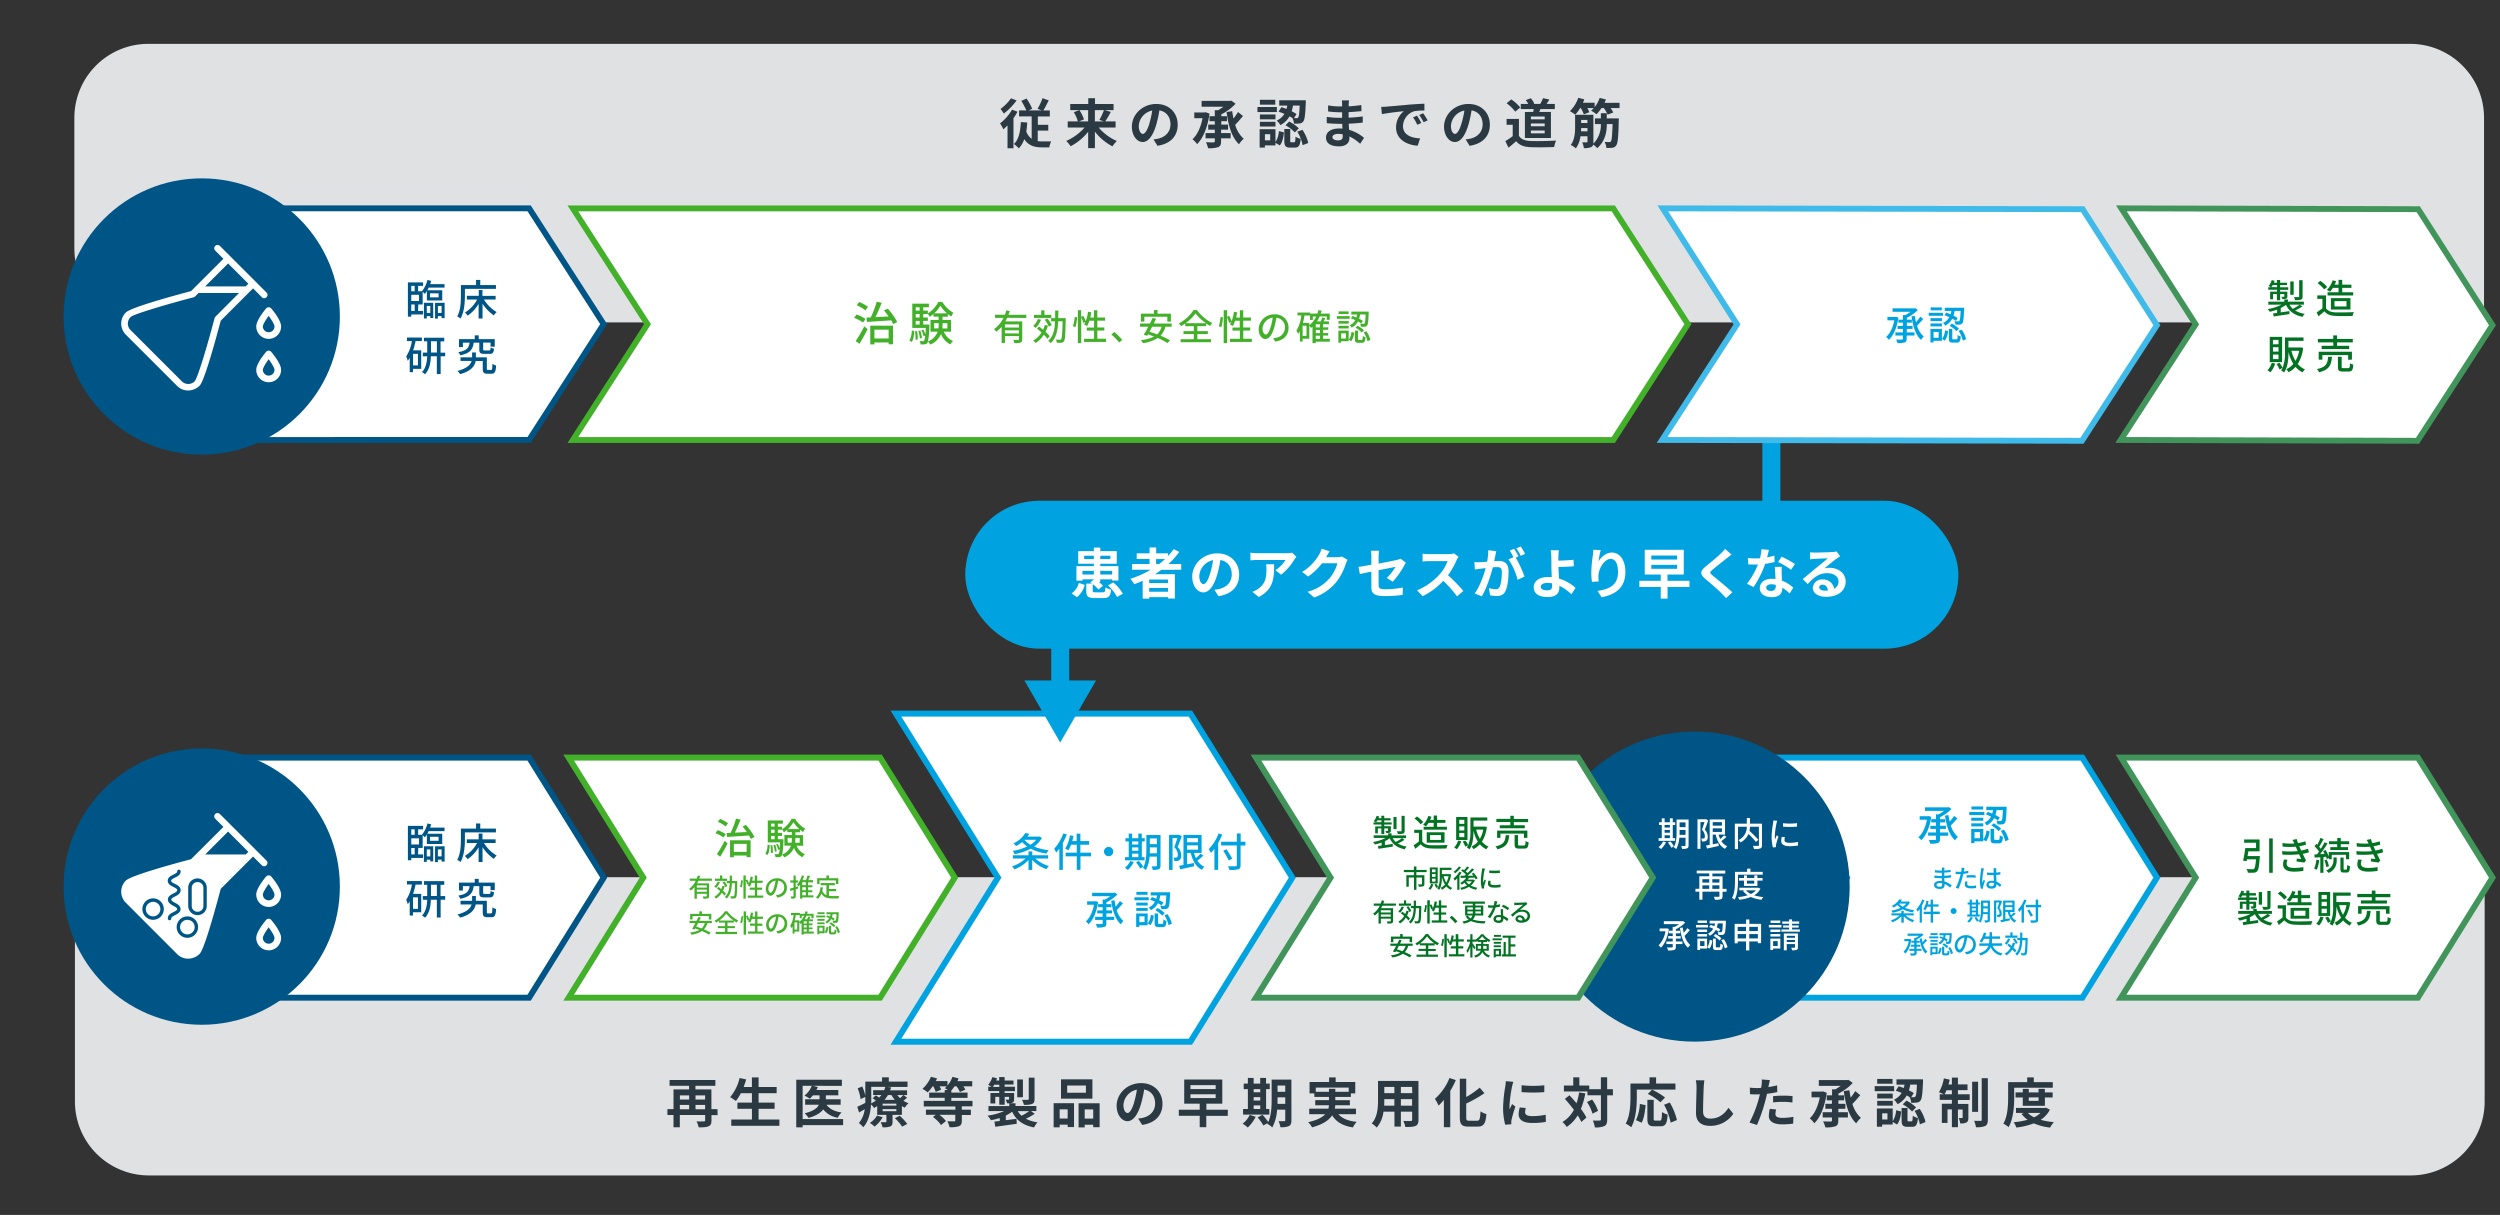 <svg xmlns="http://www.w3.org/2000/svg" viewBox="0 0 1140 554"><rect x="0" y="0" width="1140" height="554" fill="#333333" stroke="none"/><defs><style>.cls-1{fill:#dfe1e3;}.cls-2{fill:#00a3e0;}.cls-10,.cls-11,.cls-12,.cls-13,.cls-3,.cls-5,.cls-6,.cls-8,.cls-9{fill:#fff;}.cls-4{fill:none;stroke-width:8.19px;}.cls-4,.cls-5{stroke:#00a3e0;}.cls-10,.cls-11,.cls-12,.cls-13,.cls-4,.cls-5,.cls-6,.cls-8,.cls-9{stroke-miterlimit:10;}.cls-12,.cls-13,.cls-5,.cls-6{stroke-width:2.73px;}.cls-6,.cls-8{stroke:#41955a;}.cls-7{fill:#005587;}.cls-10,.cls-11,.cls-8,.cls-9{stroke-width:2.68px;}.cls-9{stroke:#40bae8;}.cls-10,.cls-12{stroke:#005587;}.cls-11,.cls-13{stroke:#43b02a;}.cls-14{fill:#027223;}.cls-15{fill:#43b02a;}.cls-16{fill:#2b3a42;}</style></defs><g id="レイヤー_1" data-name="レイヤー 1"><path class="cls-1" d="M67.63,20H1099a33.72,33.72,0,0,1,33.72,33.72V147a0,0,0,0,1,0,0H67.63a33.72,33.72,0,0,1-33.72-33.72V53.72A33.72,33.72,0,0,1,67.63,20Z"/><rect class="cls-2" x="440.17" y="228.35" width="452.84" height="67.44" rx="33.72"/><path class="cls-1" d="M34.17,400H1133a0,0,0,0,1,0,0V502.28A33.72,33.72,0,0,1,1099.28,536H67.89a33.72,33.72,0,0,1-33.72-33.72V400a0,0,0,0,1,0,0Z"/><path class="cls-3" d="M488.65,270.62a8.9,8.9,0,0,0,3.33-4.83l2.65.95a10.22,10.22,0,0,1-3.53,5.57Zm14.23-.53c.92,0,1.07-.3,1.2-2.27a8.06,8.06,0,0,0,2.59,1.05c-.3,3.09-1.12,3.84-3.52,3.84h-3.92c-3.15,0-3.9-.77-3.9-3.34v-3.25h2.6l-.8-.55,1.67-1.28v-.12h-5.2v.6h-2.75v-6.6h7.95v-1.1h-7.15v-5.75h7.15V249.7h2.93v1.62h7.52v5.75h-7.52v1.1H510v6.55h-2.87v-.55h-5.42v1.15H501a12.51,12.51,0,0,1,1.95,1.8l-2.07,1.7a13.84,13.84,0,0,0-2.6-2.43v2.93c0,.67.2.77,1.3.77ZM498.8,262v-1.7h-5.2V262Zm0-7.08v-1.5h-4.42v1.5Zm2.93-1.5v1.5h4.59v-1.5Zm0,6.88V262h5.42v-1.7Zm5.92,5.3a18.29,18.29,0,0,1,4.35,5.14l-2.63,1.5a18,18,0,0,0-4.15-5.27Z"/><path class="cls-3" d="M529.63,259.84c-1,.7-1.92,1.35-2.94,2h9.07v11.1h-3.1v-.65h-8.6V273h-3v-8.17c-1.25.55-2.55,1.1-3.83,1.57a16.34,16.34,0,0,0-1.82-2.45,44.47,44.47,0,0,0,9.3-4.15h-8.5v-2.62h8v-2.28h-5.87v-2.57h5.87v-2.7h3v2.7h5.42v1.22a30.57,30.57,0,0,0,2.58-3.17l2.55,1.3a37.1,37.1,0,0,1-4.93,5.5h5.8v2.62Zm3,4.43h-8.6v1.6h8.6Zm0,5.55v-1.7h-8.6v1.7Zm-5.45-12.6h1.37a33.47,33.47,0,0,0,2.7-2.28h-4.07Z"/><path class="cls-3" d="M553.76,268.94a22.26,22.26,0,0,0,2.3-.4c3.17-.75,5.62-3,5.62-6.62,0-3.43-1.85-6-5.17-6.55a53.6,53.6,0,0,1-1.48,6.72c-1.47,5-3.62,8.05-6.32,8.05s-5.05-3-5.05-7.2c0-5.7,5-10.6,11.4-10.6,6.12,0,10,4.28,10,9.68,0,5.2-3.2,8.9-9.45,9.84Zm-1.93-7.5a39,39,0,0,0,1.33-6,7.77,7.77,0,0,0-6.28,7.18c0,2.5,1,3.72,1.93,3.72S550.83,264.79,551.83,261.44Z"/><path class="cls-3" d="M591.17,253.92a11.63,11.63,0,0,0-1,1.3,25.13,25.13,0,0,1-6,6.85L581.59,260a14.76,14.76,0,0,0,4.6-4.65h-13c-1,0-1.87.08-3,.18V252a19.82,19.82,0,0,0,3,.25h13.47a12.54,12.54,0,0,0,2.53-.22ZM581,257.29c0,6.2-.13,11.3-7,14.95l-2.9-2.37a10,10,0,0,0,2.63-1.38c3.17-2.2,3.77-4.85,3.77-8.95a13.37,13.37,0,0,0-.18-2.25Z"/><path class="cls-3" d="M614.5,255.29a10.72,10.72,0,0,0-.82,1.8,26.14,26.14,0,0,1-4.35,8.35,23.54,23.54,0,0,1-10.1,7.05l-3-2.65a19.9,19.9,0,0,0,10.07-6.17,17.75,17.75,0,0,0,3.55-6.83h-7a28.38,28.38,0,0,1-6.3,6.05l-2.8-2.07a22.09,22.09,0,0,0,7.8-8,12,12,0,0,0,1.12-2.63l3.65,1.2c-.6.88-1.22,2-1.52,2.55l-.08.13h5a8.18,8.18,0,0,0,2.17-.3Z"/><path class="cls-3" d="M632.34,263.54a21.54,21.54,0,0,0,4-5.05L628.64,260v6.62c0,1.55.45,2.1,3.17,2.1a43.44,43.44,0,0,0,7.9-.82l-.1,3.37a58.76,58.76,0,0,1-7.75.55c-5.7,0-6.52-1.38-6.52-4.32v-6.83c-2.23.45-4.2.85-5.25,1.1l-.6-3.27c1.17-.15,3.37-.53,5.85-1V254a21.73,21.73,0,0,0-.2-2.85h3.72a21.4,21.4,0,0,0-.22,2.85v3c3.65-.68,7.15-1.4,8.27-1.65a8.28,8.28,0,0,0,1.77-.6l2.4,1.87c-.22.35-.6.9-.82,1.35a35.07,35.07,0,0,1-5.18,7.28Z"/><path class="cls-3" d="M665.08,253.89a11.6,11.6,0,0,0-.87,1.55,37,37,0,0,1-3.92,6.88,72.34,72.34,0,0,1,7,7.14l-2.85,2.48a56.23,56.23,0,0,0-6.3-7.07,32.94,32.94,0,0,1-9.4,7l-2.57-2.7A28.36,28.36,0,0,0,656.39,262a19.37,19.37,0,0,0,3.72-6.13h-8.47c-1,0-2.43.15-2.95.18v-3.55a27.88,27.88,0,0,0,2.95.17h8.8a9.24,9.24,0,0,0,2.6-.32Z"/><path class="cls-3" d="M682.3,251.34c-.15.65-.3,1.43-.42,2s-.35,1.65-.53,2.55c.83-.05,1.58-.1,2.08-.1,2.62,0,4.47,1.18,4.47,4.73,0,2.92-.35,6.87-1.4,9-.83,1.72-2.17,2.27-4.07,2.27a13.94,13.94,0,0,1-2.95-.35l-.55-3.27a14.17,14.17,0,0,0,3.05.53,1.82,1.82,0,0,0,1.85-1.08c.67-1.37,1-4.32,1-6.77,0-2-.85-2.25-2.4-2.25-.4,0-1,.05-1.7.1-1,3.75-2.78,9.57-5.05,13.22l-3.23-1.3c2.4-3.25,4.1-8.2,5-11.57-.88.1-1.65.2-2.13.27-.7.08-2,.25-2.75.38l-.27-3.35a25.44,25.44,0,0,0,2.62,0c.78,0,2-.1,3.2-.2a27.85,27.85,0,0,0,.53-5.25Zm8.87,2.95a49.63,49.63,0,0,1,4,8.63l-3.15,1.47a28.1,28.1,0,0,0-4.17-9.32l2.29-1a26.81,26.81,0,0,0-1.7-3l2-.82c.62.92,1.5,2.5,2,3.42Zm2.28-.82a25.18,25.18,0,0,0-2-3.45l2-.82a29,29,0,0,1,2,3.39Z"/><path class="cls-3" d="M716.54,271a19.28,19.28,0,0,0-5.47-3.87c0,.33,0,.6,0,.85,0,2.18-1.12,4.27-5.27,4.27-3.52,0-6.42-1.15-6.42-4.52,0-2.57,2.2-4.62,6.75-4.62a14.06,14.06,0,0,1,1.47.07c-.07-1.92-.17-4.05-.17-5.35,0-1.5,0-3-.05-4a16.07,16.07,0,0,0-.25-2.9h3.72c-.1.72-.17,1.92-.23,2.9v1.8c2,0,4.85-.15,6.9-.38l.13,2.95c-2.08.2-5,.3-7,.35.06,1.5.15,3.45.28,5.28a19.55,19.55,0,0,1,7.52,4.25ZM707.72,266a13.59,13.59,0,0,0-2.05-.18c-1.92,0-3.07.65-3.07,1.7,0,1.23,1.25,1.67,3,1.67s2.18-.72,2.18-2.34C707.75,266.64,707.75,266.34,707.72,266Z"/><path class="cls-3" d="M729.93,250.84a40.5,40.5,0,0,0-1,5.13c1.18-1.9,3.33-4,6.13-4,3.45,0,6.12,3.37,6.12,8.82,0,7-4.3,10.35-10.85,11.55l-1.87-2.88c5.5-.84,9.35-2.64,9.35-8.64,0-3.83-1.28-5.95-3.33-5.95-2.92,0-5.47,4.4-5.6,7.65a15.43,15.43,0,0,0,.13,2.62l-3.07.2a30.79,30.79,0,0,1-.31-4.12,61,61,0,0,1,.7-7.93c.13-.9.18-1.9.21-2.6Z"/><path class="cls-3" d="M770.4,267.67h-10V273H757.3v-5.32h-9.75v-2.83h9.75V262H750v-11.3H767.8V262h-7.42v2.85h10ZM753,255.14h11.77v-1.82H753Zm0,4.23h11.77v-1.8H753Z"/><path class="cls-3" d="M789.58,252.89c-.78.58-1.6,1.23-2.18,1.68-1.6,1.3-4.87,3.82-6.52,5.25-1.33,1.12-1.3,1.4,0,2.55,1.85,1.57,6.62,5.35,9.07,7.72l-2.87,2.65c-.7-.78-1.48-1.55-2.18-2.3-1.35-1.42-5.12-4.65-7.4-6.57-2.44-2.08-2.24-3.45.23-5.5,1.92-1.58,5.32-4.33,7-6a17.09,17.09,0,0,0,1.9-2.07Z"/><path class="cls-3" d="M809.22,256.27a37.54,37.54,0,0,1-4.3.85,46.1,46.1,0,0,1-5.3,10.6l-3-1.53a37.57,37.57,0,0,0,5-8.75c-.42,0-.85,0-1.27,0-1,0-2,0-3.1-.08l-.23-2.9a30.31,30.31,0,0,0,3.3.18c.73,0,1.48,0,2.23-.08a21,21,0,0,0,.67-4.14l3.43.34c-.2.8-.5,2.05-.85,3.38a25.83,25.83,0,0,0,3.32-.78Zm3.24,2.22c-.07,1.05,0,2.08,0,3.18,0,.7.08,1.9.16,3.12a16.44,16.44,0,0,1,5.12,3.18l-1.65,2.65a22.62,22.62,0,0,0-3.35-2.63v.23c0,2.29-1.25,4.09-4.77,4.09-3.08,0-5.5-1.37-5.5-4.09,0-2.43,2-4.3,5.47-4.3.58,0,1.15.05,1.68.1-.08-1.85-.2-4-.28-5.53Zm-2.72,8.2a8.76,8.76,0,0,0-2-.25c-1.42,0-2.35.6-2.35,1.48s.78,1.54,2.13,1.54a2,2,0,0,0,2.22-2.29Zm7-6.87a33.12,33.12,0,0,0-5.94-3.53l1.6-2.45a45.25,45.25,0,0,1,6.09,3.35Z"/><path class="cls-3" d="M839.1,253.69c-.6.38-1.17.75-1.72,1.13-1.32.92-3.92,3.12-5.47,4.37a8.45,8.45,0,0,1,2.32-.27c4.2,0,7.4,2.62,7.4,6.22,0,3.9-3,7-9,7-3.45,0-6-1.58-6-4.05a4.16,4.16,0,0,1,4.45-3.85,5,5,0,0,1,5.28,4.23,3.62,3.62,0,0,0,2-3.38c0-2.22-2.25-3.72-5.12-3.72-3.8,0-6.28,2-8.93,5l-2.25-2.32c1.75-1.43,4.73-3.95,6.2-5.15s4-3.23,5.18-4.3c-1.28,0-4.68.17-6,.27a17.27,17.27,0,0,0-2,.2l-.1-3.22c.7.07,1.55.12,2.25.12,1.3,0,6.6-.12,8-.25a10.57,10.57,0,0,0,1.89-.25Zm-5.59,15.58c-.15-1.6-1.08-2.65-2.43-2.65-.92,0-1.52.55-1.52,1.17,0,.93,1.05,1.55,2.5,1.55A13.17,13.17,0,0,0,833.51,269.27Z"/><line class="cls-4" x1="807.74" y1="238" x2="807.74" y2="181"/><polygon class="cls-5" points="949.53 345.46 808.18 345.46 842.19 400.21 808.18 454.95 949.53 454.95 983.55 400.21 949.53 345.46"/><path class="cls-2" d="M880.64,372.54c-.69,4.81-2.38,8.59-4.55,10.61a6.51,6.51,0,0,0-1.32-1.35c1.84-1.63,3.24-4.48,3.91-8h-3.3v-1.62h3.84l.35-.07Zm4,7.06h3.74v1.49h-3.74v1.56c0,1-.25,1.49-1,1.76a11.11,11.11,0,0,1-3.45.31,8.55,8.55,0,0,0-.65-1.71c1.2.06,2.45.06,2.82,0s.46-.11.46-.44v-1.52h-3.61V379.6h3.61V378h-2.59v-1.44h2.59V375h-2.17v-1.46h2.17v-2.21H884a15.23,15.23,0,0,0,2.47-1.57H877.8v-1.63h10.47l.41-.1,1.2.91a19.65,19.65,0,0,1-5.27,3.72v.88H887V375h-2.38v1.55h2.72V378h-2.72Zm7.94-6.43c-.92,1.06-2,2.3-3,3.23a10.9,10.9,0,0,0,3.24,5.25,6,6,0,0,0-1.32,1.54c-2.59-2.31-3.88-6.45-4.59-11.26l1.59-.27c.16,1,.35,2,.58,3a23.69,23.69,0,0,0,2-2.63Z"/><path class="cls-2" d="M904.88,371.66H898v-1.42h6.84Zm-.51,12h-4v.8h-1.5V378h5.51Zm0-9.4h-5.47v-1.38h5.47Zm-5.47,1.17h5.47v1.4h-5.47Zm5.41-6.29H899v-1.4h5.33Zm-3.93,10.32v2.76h2.49v-2.76Zm4,3.39a8,8,0,0,0,1.42-4.12l1.43.36a8.51,8.51,0,0,1-1.55,4.59Zm2-12.64a20.67,20.67,0,0,1,2.07.79,14.64,14.64,0,0,0,.37-1.59h-3.07v-1.54h9.28s0,.5,0,.71c-.19,4.43-.36,6.14-.86,6.71a1.55,1.55,0,0,1-1.21.64,18,18,0,0,1-2.15,0,3.77,3.77,0,0,0-.46-1.63c.79.07,1.5.07,1.78.07a.63.63,0,0,0,.62-.21c.25-.32.44-1.55.57-4.77h-2.87a13.51,13.51,0,0,1-.54,2.26,15.87,15.87,0,0,1,2,1.13l-.86,1.38a14.91,14.91,0,0,0-1.74-1.07,7.74,7.74,0,0,1-3.4,3.32,4,4,0,0,0-1-1.29,6.17,6.17,0,0,0,3-2.76,20.91,20.91,0,0,0-2.32-.94ZM911.29,383c.46,0,.54-.25.6-2.11a4,4,0,0,0,1.47.68c-.17,2.37-.61,3-1.88,3H909.6c-1.55,0-1.91-.5-1.91-2.09V378h1.63v4.41c0,.48.07.55.55.55Zm-2.18-7.55a13.87,13.87,0,0,1,3.39,2.43L911.39,379a15.23,15.23,0,0,0-3.32-2.57Zm4.71,2.89a13.61,13.61,0,0,1,2.13,4.61l-1.57.65a14.41,14.41,0,0,0-2-4.68Z"/><path class="cls-2" d="M889.29,404.77a8.73,8.73,0,0,0-2.56-1.67c0,.23,0,.43,0,.59,0,.87-.62,1.67-2.11,1.67-1.74,0-2.68-.64-2.68-1.8s1-1.85,2.74-1.85c.29,0,.57,0,.85.05,0-.43,0-.89,0-1.31h-.62c-.73,0-2-.06-2.83-.15l0-1.09a19.35,19.35,0,0,0,2.82.22h.59V398h-.57a23.66,23.66,0,0,1-2.6-.17v-1.06a17.08,17.08,0,0,0,2.59.22h.59v-.65a5.55,5.55,0,0,0-.05-.72h1.23c0,.2-.06.46-.07.77,0,.13,0,.34,0,.57,1-.05,1.85-.14,2.86-.29v1c-.83.08-1.8.19-2.88.23v1.46c1.13-.06,2.14-.16,3.12-.3v1.09c-1.06.12-2,.19-3.11.24,0,.52,0,1.06.08,1.56a9.28,9.28,0,0,1,3.28,1.77Zm-3.72-2a6.8,6.8,0,0,0-1-.09c-1,0-1.49.37-1.49.85s.43.82,1.41.82c.65,0,1.12-.19,1.12-.93C885.58,403.24,885.58,403,885.57,402.75Z"/><path class="cls-2" d="M897.56,398.1a23,23,0,0,1-2.3.39c-.11.49-.23,1-.36,1.49a33.86,33.86,0,0,1-1.81,5.27l-1.27-.43a23.85,23.85,0,0,0,1.94-5.13c.11-.35.2-.73.28-1.1l-.91,0c-.53,0-1,0-1.37,0l0-1.14a10.57,10.57,0,0,0,1.4.1c.36,0,.74,0,1.15,0,.05-.34.11-.64.13-.84a5.57,5.57,0,0,0,0-1.05l1.4.11c-.08.29-.18.75-.22,1l-.14.67a19.72,19.72,0,0,0,2.06-.39Zm-.36,3.9a4.48,4.48,0,0,0-.16,1c0,.52.27,1,1.73,1a12.7,12.7,0,0,0,2.29-.23l0,1.17a16.22,16.22,0,0,1-2.27.16c-1.86,0-2.82-.61-2.82-1.75a7.75,7.75,0,0,1,.17-1.43Zm-.45-2.82a19.82,19.82,0,0,1,2.14-.12,19,19,0,0,1,2,.11l0,1.1a16.21,16.21,0,0,0-1.94-.14,18.92,18.92,0,0,0-2.16.11Z"/><path class="cls-2" d="M904.71,396a6.31,6.31,0,0,0-.23.88,28.17,28.17,0,0,0-.56,4.53,9.67,9.67,0,0,0,.08,1.2c.17-.47.41-1,.58-1.44l.59.46c-.3.86-.69,2-.82,2.61a3.32,3.32,0,0,0-.06.52c0,.12,0,.29,0,.43l-1,.07a13.68,13.68,0,0,1-.45-3.63,34.25,34.25,0,0,1,.51-4.8c0-.29.08-.65.09-.95Zm7.27,8.46a10.06,10.06,0,0,0-1.58-1.24v0c0,1.06-.51,2-2.11,2s-2.45-.65-2.45-1.75.92-1.84,2.44-1.84a5.49,5.49,0,0,1,.93.07c0-.8-.08-1.78-.11-2.67l-1,0c-.66,0-1.28,0-2-.07v-1.09c.66.06,1.29.1,2,.1.33,0,.64,0,1,0,0-.56,0-1.05,0-1.34a3.83,3.83,0,0,0-.07-.73h1.31a5.88,5.88,0,0,0-.07.71c0,.29,0,.77,0,1.29a15.17,15.17,0,0,0,1.89-.25v1.12c-.59.09-1.24.16-1.89.21,0,1.15.09,2.17.12,3.05a7.8,7.8,0,0,1,2.25,1.5Zm-2.73-1.78a4.11,4.11,0,0,0-1.06-.15c-.76,0-1.28.34-1.28.81s.51.8,1.23.8,1.11-.43,1.11-1.14Z"/><path class="cls-2" d="M869,417.43a9.9,9.9,0,0,0,3.94,2.17,4.52,4.52,0,0,0-.71.92,10.5,10.5,0,0,1-4.11-2.69v2.9H867v-2.88a10.59,10.59,0,0,1-4.06,2.71,5.24,5.24,0,0,0-.7-.87,10.2,10.2,0,0,0,3.92-2.26h-3.67v-.95H867v-1.11h1.09v1.11h4.58v.95Zm1.92-5.93a7.3,7.3,0,0,1-2.25,2.48,15.64,15.64,0,0,0,4.21,1.06,4.4,4.4,0,0,0-.64,1,14.41,14.41,0,0,1-4.57-1.4,15.71,15.71,0,0,1-4.67,1.58,4.94,4.94,0,0,0-.51-1,14.9,14.9,0,0,0,4.17-1.23,8.34,8.34,0,0,1-1.47-1.3,10.65,10.65,0,0,1-1.77,1.17,3.12,3.12,0,0,0-.75-.79,7.8,7.8,0,0,0,3.44-3l1.18.22c-.18.26-.36.53-.56.8H870l.19-.05Zm-5,.55a6.19,6.19,0,0,0,1.72,1.41,6.75,6.75,0,0,0,1.65-1.42h-3.37Z"/><path class="cls-2" d="M877.52,410.47a19.27,19.27,0,0,1-1.14,2.5v7.74h-1v-6.13a12.11,12.11,0,0,1-.91,1.13,6.12,6.12,0,0,0-.59-1.09,12.83,12.83,0,0,0,2.64-4.45Zm7,6.34h-3.07v3.92H880.4v-3.92h-3.21v-1.06h3.21v-2.29h-1.65a8,8,0,0,1-.77,1.63,7.49,7.49,0,0,0-.93-.52,10.1,10.1,0,0,0,1.38-3.85l1,.21c-.1.5-.23,1-.37,1.48h1.3v-2.15h1.07v2.15H884v1h-2.55v2.29h3.07Z"/><path class="cls-2" d="M890.85,414.09a1.34,1.34,0,1,1-1.34,1.34A1.34,1.34,0,0,1,890.85,414.09Z"/><path class="cls-2" d="M899.63,418.42a8.09,8.09,0,0,1-1.71,2.33,4.81,4.81,0,0,0-.86-.64,5.63,5.63,0,0,0,1.56-2Zm3.1-.46H897.1V417h1.08v-4.52h-.94v-.93h.94v-1.33h1v1.33H901v-1.33h1v1.33h.83v.93H902V417h.78Zm-3.58-5.45v.87H901v-.87Zm0,2.68H901v-1h-1.8Zm0,1.84H901v-1h-1.8Zm2,1.08a11,11,0,0,1,1.25,1.69l-.87.52a12.28,12.28,0,0,0-1.2-1.76Zm6.25,1.36c0,.56-.13.87-.49,1a4.15,4.15,0,0,1-1.76.19,3.46,3.46,0,0,0-.31-1c.54,0,1.12,0,1.27,0s.25-.06.25-.25v-2.56h-2.13a9.21,9.21,0,0,1-1.07,3.89,3.67,3.67,0,0,0-.85-.61c.91-1.51,1-3.68,1-5.33v-4.16h4.1Zm-1-3.55v-1.69h-2v.61c0,.33,0,.7,0,1.08Zm-2-4.27v1.63h2v-1.63Z"/><path class="cls-2" d="M912.93,411c-.34,1-.79,2.2-1.18,3.1a3.32,3.32,0,0,1,1,2.42,1.3,1.3,0,0,1-1.16,1.63,5.61,5.61,0,0,1-.83,0,2.41,2.41,0,0,0-.25-1c.25,0,.47,0,.64,0a.65.65,0,0,0,.38-.1.81.81,0,0,0,.24-.72,3.12,3.12,0,0,0-1-2.18c.31-.78.65-1.83.88-2.63h-1.38v9.16h-1V410.61h2.79l.15,0Zm6.25,5.61a22.47,22.47,0,0,1-1.74,1.44,4.78,4.78,0,0,0,2,1.75,4.63,4.63,0,0,0-.71.89c-1.7-.87-2.68-2.62-3.21-4.87h-1.07v3.29l2-.37.08.93c-1.4.33-2.87.65-4,.89l-.36-1c.36,0,.78-.14,1.25-.22v-8.67h5.23v5.19h-2.19a9.62,9.62,0,0,0,.55,1.48,11.6,11.6,0,0,0,1.32-1.28Zm-4.72-5.06v1.21h3.14v-1.21Zm0,3.35h3.14v-1.24h-3.14Z"/><path class="cls-2" d="M924.09,410.53a19.47,19.47,0,0,1-1.17,2.44v7.74h-1.09v-6.07a9.33,9.33,0,0,1-1,1.19,7.35,7.35,0,0,0-.64-1.09,12.49,12.49,0,0,0,2.85-4.55Zm6.68,3.19h-1.38v5.64c0,.75-.19,1.05-.68,1.22a8.87,8.87,0,0,1-2.55.18,4.41,4.41,0,0,0-.42-1.07c.94,0,1.9,0,2.17,0s.38-.09.38-.35v-5.64h-4.53v-1.08h4.53v-2.39h1.1v2.39h1.38ZM926,418a29.84,29.84,0,0,0-1.58-2.83l.94-.44c.55.87,1.3,2,1.65,2.73Z"/><path class="cls-2" d="M871.56,428.42c-.42,2.9-1.43,5.18-2.74,6.39a4.39,4.39,0,0,0-.8-.81,8.63,8.63,0,0,0,2.36-4.81h-2v-1h2.31l.21-.05Zm2.39,4.25h2.26v.91H874v.93c0,.62-.15.9-.57,1.07a6.92,6.92,0,0,1-2.09.18,4.82,4.82,0,0,0-.39-1,17,17,0,0,0,1.7,0c.21,0,.28-.06.28-.26v-.91H870.7v-.91h2.18v-1h-1.56v-.87h1.56v-.93h-1.31V429h1.31v-1.33h.68a9.44,9.44,0,0,0,1.49-.95h-5.2v-1h6.31l.24-.06.73.54a11.79,11.79,0,0,1-3.18,2.24V429h1.44v.88H874v.93h1.65v.87H874Zm4.79-3.87c-.55.63-1.22,1.39-1.79,1.94a6.56,6.56,0,0,0,1.95,3.17,3.6,3.6,0,0,0-.79.93c-1.57-1.39-2.34-3.89-2.77-6.79l1-.17c.09.63.21,1.24.35,1.83a15,15,0,0,0,1.22-1.58Z"/><path class="cls-2" d="M883.87,427.88h-4.13V427h4.13Zm-.31,7.22h-2.42v.49h-.9V431.7h3.32Zm0-5.67h-3.3v-.83h3.3Zm-3.3.71h3.3V431h-3.3Zm3.26-3.79H880.3v-.85h3.21Zm-2.37,6.22v1.66h1.5v-1.66Zm2.44,2.05a4.8,4.8,0,0,0,.86-2.49l.86.22a5.06,5.06,0,0,1-.93,2.76Zm1.21-7.63a12.1,12.1,0,0,1,1.24.48,6.35,6.35,0,0,0,.22-1H884.4v-.93H890s0,.3,0,.43c-.12,2.67-.22,3.7-.52,4.05a1,1,0,0,1-.73.38,7.58,7.58,0,0,1-1.29,0,2.45,2.45,0,0,0-.28-1,10.17,10.17,0,0,0,1.07,0,.38.38,0,0,0,.37-.13,8.14,8.14,0,0,0,.35-2.88h-1.74a7.08,7.08,0,0,1-.32,1.36,10.62,10.62,0,0,1,1.22.69l-.52.83a8.64,8.64,0,0,0-1.06-.65,4.59,4.59,0,0,1-2,2,2.57,2.57,0,0,0-.63-.77,3.76,3.76,0,0,0,1.81-1.67,13.3,13.3,0,0,0-1.4-.57Zm2.94,7.72c.28,0,.33-.15.36-1.27a2.58,2.58,0,0,0,.89.4c-.1,1.44-.37,1.81-1.13,1.81h-1.13c-.94,0-1.16-.31-1.16-1.27v-2.67h1v2.66c0,.29.05.34.34.34Zm-1.31-4.56a8.31,8.31,0,0,1,2,1.47l-.67.71a8.56,8.56,0,0,0-2-1.55Zm2.84,1.75a8.23,8.23,0,0,1,1.28,2.77l-.94.4a8.5,8.5,0,0,0-1.22-2.82Z"/><path class="cls-2" d="M896,434.12a6.93,6.93,0,0,0,1-.16,3.3,3.3,0,0,0,2.78-3.25,3,3,0,0,0-2.75-3.2,26.56,26.56,0,0,1-.69,3.22c-.69,2.34-1.64,3.64-2.78,3.64s-2.18-1.28-2.18-3.19a5,5,0,0,1,5.12-4.75,4.24,4.24,0,0,1,4.5,4.32c0,2.4-1.53,4.06-4.33,4.46Zm-.82-3.63a16.42,16.42,0,0,0,.63-2.95,3.83,3.83,0,0,0-3.26,3.54c0,1.32.59,1.92,1,1.92S894.69,432.26,895.22,430.49Z"/><path class="cls-2" d="M908.63,431.3a6,6,0,0,0,4.51,3.43,4.72,4.72,0,0,0-.71,1,6.71,6.71,0,0,1-4.7-3.89c-.59,1.56-1.89,3-4.66,3.88a3.52,3.52,0,0,0-.68-.93c2.63-.85,3.81-2.12,4.32-3.5h-4.15v-1.09H907a9.55,9.55,0,0,0,.11-1.5v-.57h-2.43a9.14,9.14,0,0,1-1,1.66,7.77,7.77,0,0,0-1-.56,10,10,0,0,0,1.95-4l1.13.24a14,14,0,0,1-.53,1.54h2v-1.93h1.12v1.93h3.67v1.09h-3.67v.58a12.51,12.51,0,0,1-.08,1.49h4.71v1.09Z"/><path class="cls-2" d="M916.67,428.2a7.91,7.91,0,0,1-1.7,2.63,9.52,9.52,0,0,0-.83-.64,6,6,0,0,0,1.53-2.25Zm2.24,1.88a13.17,13.17,0,0,1-.78,2,11.66,11.66,0,0,1,1.32,1.37l-.69.88a12.21,12.21,0,0,0-1.17-1.33,8.6,8.6,0,0,1-2.69,2.68,5.69,5.69,0,0,0-.74-.85,7,7,0,0,0,2.65-2.56c-.47-.44-1-.85-1.45-1.22l.62-.74c.43.31.88.67,1.33,1.05a10.22,10.22,0,0,0,.54-1.53Zm1.08-2.47h-5.58v-1h2.31v-1.47h1v1.47H920Zm-.79,2.85a9.66,9.66,0,0,0-1.35-2.21l.85-.41a8.82,8.82,0,0,1,1.39,2.14Zm5.42-2.75s0,.37,0,.51c-.11,4.78-.2,6.42-.57,6.92a1,1,0,0,1-.83.48,8.5,8.5,0,0,1-1.47,0,2.78,2.78,0,0,0-.3-1c.57.05,1.06.06,1.28.06a.42.42,0,0,0,.42-.2c.25-.31.37-1.78.46-5.76h-1.44c-.15,3-.65,5.46-2.45,7a3.13,3.13,0,0,0-.78-.76c1.64-1.39,2.09-3.61,2.21-6.27h-1.26v-1h1.29c0-.79,0-1.61,0-2.45h1c0,.84,0,1.65,0,2.45Z"/><polygon class="cls-6" points="1102.55 345.46 967.19 345.46 1001.21 400.21 967.19 454.95 1102.55 454.95 1136.57 400.21 1102.55 345.46"/><circle class="cls-7" cx="772.76" cy="404.3" r="70.69"/><polygon class="cls-8" points="1102.71 95.39 967.35 95.01 1001.21 147.91 967.03 200.62 1102.39 201 1136.57 148.29 1102.71 95.39"/><polygon class="cls-9" points="949.69 95.39 758.23 95.01 792.09 147.91 757.92 200.62 949.37 201 983.55 148.29 949.69 95.39"/><path class="cls-10" d="M83.21,200.64c-3.73,0,76.11-2.91-6.75-6.51V95H241.28l34,52.81-34,52.8Z"/><polygon class="cls-11" points="735.66 95.03 261.24 95.03 295.25 147.84 261.24 200.64 735.66 200.64 769.68 147.84 735.66 95.03"/><polygon class="cls-12" points="241.28 454.95 76.46 454.95 76.46 400.21 76.46 345.46 241.28 345.46 275.3 400.21 241.28 454.95"/><polygon class="cls-13" points="401.33 345.46 259.31 345.46 293.32 400.21 259.31 454.95 401.33 454.95 435.35 400.21 401.33 345.46"/><polygon class="cls-6" points="719.63 345.46 572.71 345.46 606.73 400.21 572.71 454.95 719.63 454.95 753.65 400.21 719.63 345.46"/><polygon class="cls-5" points="542.82 325.4 408.55 325.4 455.04 400.21 408.55 475.02 542.82 475.02 589.3 400.21 542.82 325.4"/><circle class="cls-7" cx="91.99" cy="144.32" r="62.99"/><circle class="cls-7" cx="91.99" cy="404.3" r="62.99"/></g><g id="レイヤー_5" data-name="レイヤー 5"><path class="cls-14" d="M1030.51,390.37a5.38,5.38,0,0,1-.07.71c-.3,4-.59,5.61-1.2,6.23a2,2,0,0,1-1.53.63,19.85,19.85,0,0,1-2.7,0,4,4,0,0,0-.59-1.69c1.09.11,2.22.13,2.65.13a1.11,1.11,0,0,0,.78-.19c.38-.33.66-1.57.89-4.32h-4.11l-.18.83-1.61-.26c.36-1.51.78-3.89,1-5.73h4.93v-2.43h-5.45v-1.49h7.05v5.43h-5.12c-.11.71-.25,1.46-.37,2.15Zm5.86-8.06V398h-1.63v-15.7Z"/><path class="cls-14" d="M1052.87,388.64a19.64,19.64,0,0,1-2.81.71c.48,1,1,2.12,1.49,3l-.82,1c-.9-.18-2.41-.38-3.52-.52l.14-1.32,2,.21c-.3-.66-.62-1.43-1-2.17a42.18,42.18,0,0,1-7.62.14l-.07-1.58a36.06,36.06,0,0,0,7.06,0l-.46-1.1c-.14-.31-.28-.62-.4-.91a33.58,33.58,0,0,1-6-.06l-.1-1.58a31.15,31.15,0,0,0,5.44.18l-.13-.3a11.13,11.13,0,0,0-.72-1.33l1.95-.4c.14.55.36,1.18.6,1.84a20.52,20.52,0,0,0,3.35-.82l.3,1.53a21.49,21.49,0,0,1-3.07.71l.31.73.56,1.25a19.67,19.67,0,0,0,3.12-.84Zm-9.77,3.42a5.67,5.67,0,0,0-.4,1.71c0,1.22.92,2,3.28,2a22.44,22.44,0,0,0,4.35-.38l0,1.73a25.86,25.86,0,0,1-4.25.35c-3.14,0-5-1.08-5-3.33a8.11,8.11,0,0,1,.4-2.22Z"/><path class="cls-14" d="M1057.56,392.25a15.83,15.83,0,0,1-1.13,4.4,8.58,8.58,0,0,0-1.18-.57,13.44,13.44,0,0,0,1-4.06Zm1.92-1.44V398h-1.42v-7.1l-2.57.16-.15-1.41,1.21-.07c.29-.38.62-.81.94-1.26a17.15,17.15,0,0,0-2.07-2.45l.82-1.08.47.46a21.55,21.55,0,0,0,1.4-3.16l1.42.52c-.6,1.18-1.35,2.57-2,3.52a11.22,11.22,0,0,1,.76.94,32.75,32.75,0,0,0,1.72-3l1.33.61c-1,1.55-2.22,3.38-3.35,4.82l2-.12a12.16,12.16,0,0,0-.66-1.3l1.15-.48a15.79,15.79,0,0,1,1.42,2.94v-2h9.32v3.24h-1.44v-2h-6.51v2H1062v-.54l-1,.49a9.66,9.66,0,0,0-.31-1.06ZM1061,392A14.69,14.69,0,0,1,1062,395l-1.25.38a12.34,12.34,0,0,0-.82-3.1Zm3.07-1h1.46v1.2a6,6,0,0,1-3.64,5.86,8.42,8.42,0,0,0-1.13-1.09c3-1.44,3.31-3.47,3.31-4.81Zm1.64-6.05H1062v-1.34h3.79v-1.51h1.59v1.51h3.85v1.34h-3.85v1.33h3.32v1.34h-8.09v-1.34h3.18Zm4.18,11.59c.31,0,.38-.28.41-2.12a4.64,4.64,0,0,0,1.3.59c-.12,2.29-.48,2.88-1.56,2.88h-1.25c-1.3,0-1.56-.44-1.56-1.87v-5h1.46v5c0,.45,0,.52.33.52Z"/><path class="cls-14" d="M1086.72,388.64a19.3,19.3,0,0,1-2.81.71c.49,1,1,2.12,1.5,3l-.82,1c-.9-.18-2.41-.38-3.52-.52l.14-1.32,2,.21c-.3-.66-.63-1.43-1-2.17a42.2,42.2,0,0,1-7.62.14l-.07-1.58a36.06,36.06,0,0,0,7.06,0l-.47-1.1-.4-.91a33.48,33.48,0,0,1-6-.06l-.11-1.58a31.29,31.29,0,0,0,5.45.18l-.14-.3a9.92,9.92,0,0,0-.71-1.33l1.94-.4c.14.55.37,1.18.61,1.84a20.52,20.52,0,0,0,3.35-.82l.3,1.53a21.33,21.33,0,0,1-3.08.71l.32.73.55,1.25a19.08,19.08,0,0,0,3.12-.84Zm-9.76,3.42a5.67,5.67,0,0,0-.4,1.71c0,1.22.92,2,3.28,2a22.44,22.44,0,0,0,4.35-.38l0,1.73a26,26,0,0,1-4.25.35c-3.14,0-5-1.08-5-3.33a8.11,8.11,0,0,1,.39-2.22Z"/><path class="cls-14" d="M1035.26,417.55a17.84,17.84,0,0,1-3.12,1.75,11,11,0,0,0,4.17,1.48,4.2,4.2,0,0,0-.91,1.28c-3.54-.69-5.84-2.41-7.16-5.17a12.36,12.36,0,0,1-2.28,1.35v1.86l3.72-.56.07,1.29-6.84,1-.24-1.34c.5,0,1.09-.14,1.73-.22V418.9a20.53,20.53,0,0,1-3.19.9,5.6,5.6,0,0,0-.87-1.18,19.51,19.51,0,0,0,5.95-1.9h-5.65v-1.29h6.87v-1h1.6v1H1036v1.29h-6.31a6.85,6.85,0,0,0,1.42,1.8,23.09,23.09,0,0,0,3-1.8Zm-10.94-7.18h-3.75v-1.13h1.14a6.5,6.5,0,0,0-1-.54,7.54,7.54,0,0,0,1.37-2.57l1.23.32c-.1.27-.21.55-.33.83h1.34V406.1h1.39v1.18h3v1.07h-3v.89h3.5v1.13h-3.5v.78h3.1v2c0,.56-.09.82-.48,1a4.27,4.27,0,0,1-1.67.18,4.83,4.83,0,0,0-.42-1h1.06c.16,0,.19-.05.19-.17v-1h-1.78v2.69h-1.39v-2.69h-1.69v2.25h-1.26v-3.29h2.95Zm0-1.13v-.89h-1.88a9.85,9.85,0,0,1-.57.89Zm7.18,3.3H1030v-5.76h1.46Zm3.85.76c0,.76-.15,1.11-.69,1.33a8,8,0,0,1-2.55.23,5.62,5.62,0,0,0-.51-1.32c.87,0,1.7,0,2,0s.32-.09.32-.28v-7h1.47Z"/><path class="cls-14" d="M1042.37,418.31c.76,1.2,2.18,1.75,4.09,1.82s5.78,0,8-.12a7.1,7.1,0,0,0-.54,1.65c-2,.09-5.45.12-7.43,0-2.2-.09-3.69-.66-4.79-2-.81.71-1.64,1.41-2.55,2.15l-.83-1.66a27.58,27.58,0,0,0,2.52-1.79v-4.08h-2.22v-1.49h3.8Zm-.8-8.1a13,13,0,0,0-2.9-2.74l1.2-1a13.62,13.62,0,0,1,3,2.65Zm3.8-.66a12,12,0,0,1-1.23,1.67,8.07,8.07,0,0,0-1.38-.78,10.18,10.18,0,0,0,2.49-4.13l1.5.33a12.72,12.72,0,0,1-.62,1.52h1.67V406.1h1.59v2.06h4v1.39h-4v1.87h4.7v1.37H1043v-1.37h4.77v-1.87Zm-.87,9.35V414H1053v4.93Zm1.58-1.32h5.19v-2.3h-5.19Z"/><path class="cls-14" d="M1059.55,418.29a10.73,10.73,0,0,1-2.06,3.77,12.39,12.39,0,0,0-1.27-.89,7.31,7.31,0,0,0,1.84-3.24Zm3-.62h-5.36V406.76h5.36Zm-1.51-9.59h-2.4V410h2.4Zm0,3.15h-2.4v1.95h2.4Zm0,3.16h-2.4v2h2.4Zm10.63-2.9a16.52,16.52,0,0,1-2.32,7,8.71,8.71,0,0,0,3.12,2.33,5.71,5.71,0,0,0-1,1.28,9.86,9.86,0,0,1-3-2.38,10,10,0,0,1-3,2.31,5.53,5.53,0,0,0-.94-1.3,8.38,8.38,0,0,0,3-2.29,16.78,16.78,0,0,1-2.1-5.17v.09c0,2.67-.23,6.38-1.87,8.76a6.79,6.79,0,0,0-1.29-.87,9.07,9.07,0,0,0,.63-1.09l-1.34.66a12.35,12.35,0,0,0-1.27-2.33l1.27-.54a12.66,12.66,0,0,1,1.34,2.21,17,17,0,0,0,1-6.8V407h8v1.47h-6.52v2.86h5.1l.26,0Zm-5,1.24a14.75,14.75,0,0,0,1.75,4.37,13.42,13.42,0,0,0,1.59-4.37Z"/><path class="cls-14" d="M1081,415.36c-.27,3.51-1.11,5.61-5.6,6.7a4.32,4.32,0,0,0-.88-1.39c4-.83,4.59-2.44,4.82-5.31Zm.54-6.23h-6.61v-1.49h6.61v-1.52h1.67v1.52H1090v1.49h-6.78v1.48h5.22V412h-11.88v-1.42h5Zm6.46,7.52v-2h-11.14v2h-1.58v-3.46h14.35v3.46Zm0,3.62c.6,0,.72-.26.78-2.13a4.5,4.5,0,0,0,1.45.61c-.17,2.39-.6,3-2.08,3h-2.39c-1.75,0-2.19-.47-2.19-2v-4.36h1.62v4.34c0,.5.12.57.78.57Z"/><path class="cls-14" d="M1049.88,139.72a19.19,19.19,0,0,1-3.3,1.84,11.34,11.34,0,0,0,4.4,1.56,4.22,4.22,0,0,0-1,1.36c-3.74-.74-6.17-2.55-7.57-5.46a13.61,13.61,0,0,1-2.39,1.43v2l3.91-.59.08,1.36c-2.57.38-5.28.8-7.22,1.1l-.25-1.41,1.83-.24v-1.49a21.78,21.78,0,0,1-3.37,1,5.75,5.75,0,0,0-.92-1.25,20.67,20.67,0,0,0,6.28-2h-6v-1.36h7.25v-1h1.69v1h7.27v1.36H1044a7.27,7.27,0,0,0,1.51,1.9,24.21,24.21,0,0,0,3.16-1.9Zm-11.55-7.59h-4V131h1.21a6.86,6.86,0,0,0-1.06-.57,7.91,7.91,0,0,0,1.44-2.71l1.3.33c-.11.29-.22.58-.34.88h1.41v-1.25h1.46v1.25h3.15V130h-3.15V131h3.7v1.18h-3.7V133h3.28v2.16c0,.59-.09.86-.51,1a4.51,4.51,0,0,1-1.76.19,6.47,6.47,0,0,0-.44-1c.53,0,1,0,1.12,0s.2,0,.2-.18v-1.08h-1.89v2.84h-1.46v-2.84h-1.78v2.38h-1.34V133h3.12Zm0-1.18V130h-2a9,9,0,0,1-.61.94Zm7.58,3.47h-1.54v-6.08h1.54Zm4.06.81c0,.81-.16,1.17-.73,1.41a8.57,8.57,0,0,1-2.69.24,5.76,5.76,0,0,0-.53-1.39c.91,0,1.79,0,2.06,0s.34-.09.34-.29v-7.42H1050Z"/><path class="cls-14" d="M1060.65,140.52c.8,1.27,2.3,1.85,4.32,1.92s6.1,0,8.38-.12a7.63,7.63,0,0,0-.56,1.73c-2.07.1-5.75.13-7.84,0-2.33-.09-3.9-.69-5-2.1-.86.75-1.74,1.48-2.7,2.27l-.87-1.76a26.86,26.86,0,0,0,2.65-1.89v-4.3h-2.34v-1.57h4Zm-.85-8.55a13.53,13.53,0,0,0-3-2.89l1.26-1a14.24,14.24,0,0,1,3.13,2.8Zm4-.7a12,12,0,0,1-1.3,1.76,9.6,9.6,0,0,0-1.44-.82,10.69,10.69,0,0,0,2.62-4.36l1.59.35a14.29,14.29,0,0,1-.66,1.61h1.76v-2.18h1.68v2.18h4.2v1.46h-4.2v2h5v1.45h-11.68v-1.45h5v-2Zm-.91,9.87v-5.2h8.92v5.2Zm1.67-1.39H1070v-2.43h-5.47Z"/><path class="cls-14" d="M1037.48,165.78a11.18,11.18,0,0,1-2.18,4,12.11,12.11,0,0,0-1.33-.94,7.8,7.8,0,0,0,1.94-3.42Zm3.15-.65H1035V153.61h5.66ZM1039,155h-2.53v2H1039Zm0,3.33h-2.53v2H1039Zm0,3.33h-2.53v2.09H1039Zm11.22-3a17.37,17.37,0,0,1-2.45,7.34,9.26,9.26,0,0,0,3.3,2.45,6.36,6.36,0,0,0-1.1,1.36,10.44,10.44,0,0,1-3.21-2.51,10.53,10.53,0,0,1-3.2,2.43,5.64,5.64,0,0,0-1-1.37,8.77,8.77,0,0,0,3.2-2.42,17.93,17.93,0,0,1-2.21-5.45v.09c0,2.82-.24,6.74-2,9.25a7,7,0,0,0-1.35-.92,11.82,11.82,0,0,0,.66-1.15l-1.41.69a13.41,13.41,0,0,0-1.34-2.45l1.34-.57a13.39,13.39,0,0,1,1.41,2.33,18,18,0,0,0,1.09-7.18v-6.7h8.46v1.55h-6.88v3H1049l.28,0Zm-5.32,1.3a15.62,15.62,0,0,0,1.85,4.61,14.4,14.4,0,0,0,1.68-4.61Z"/><path class="cls-14" d="M1063.38,162.69c-.29,3.7-1.17,5.91-5.91,7.07a4.5,4.5,0,0,0-.94-1.47c4.25-.88,4.86-2.58,5.1-5.6Zm.57-6.57h-7v-1.58h7v-1.61h1.76v1.61h7.16v1.58h-7.16v1.55h5.51v1.5h-12.54v-1.5H1064Zm6.81,7.92v-2.12H1059V164h-1.67V160.4h15.14V164Zm0,3.83c.64,0,.77-.27.83-2.25a4.67,4.67,0,0,0,1.53.64c-.18,2.53-.64,3.17-2.19,3.17h-2.53c-1.85,0-2.31-.5-2.31-2.14v-4.6h1.71v4.58c0,.53.12.6.82.6Z"/><path class="cls-15" d="M393.54,147.1a17.18,17.18,0,0,0-4.05-2.17l1.08-1.5a17.11,17.11,0,0,1,4.09,2Zm-3.33,8.41a70.29,70.29,0,0,0,3.92-6.72l1.49,1.32c-1.11,2.2-2.48,4.7-3.73,6.69Zm4.43-13.95a16.81,16.81,0,0,0-3.94-2.35l1.08-1.48a16.4,16.4,0,0,1,4,2.18Zm10.2-.8a31.1,31.1,0,0,1,4.3,6.06l-1.82,1c-.24-.51-.56-1.1-.91-1.74-4,.28-8.19.53-11.09.72l-.23-2c.61,0,1.29,0,2-.09a43.59,43.59,0,0,0,2.69-7.16l2.27.53c-.83,2.14-1.86,4.6-2.84,6.53l6-.3c-.68-1-1.42-1.93-2.14-2.75Zm-8,7.76h10.36V157h-2v-.83h-6.47v.89h-1.9Zm1.9,1.82v4h6.47v-4Z"/><path class="cls-15" d="M414.69,155.34a9.61,9.61,0,0,0,1.08-4.66l1.12.23c-.08,1.89-.32,3.86-1.14,5Zm15.7-4.11a7.9,7.9,0,0,0,4.2,4.28,7.58,7.58,0,0,0-1.25,1.55,8.94,8.94,0,0,1-4.24-4.75,9.08,9.08,0,0,1-4.87,4.81,5.2,5.2,0,0,0-1.11-1.31,1.79,1.79,0,0,1-.29.59,1.53,1.53,0,0,1-1.17.61,11.71,11.71,0,0,1-1.86.05,4,4,0,0,0-.45-1.55c.66.06,1.23.06,1.51.06a.58.58,0,0,0,.55-.25,5.18,5.18,0,0,0,.46-2.25l-.72.28a11.83,11.83,0,0,0-1-2.76l.85-.27a13.51,13.51,0,0,1,1,2.18c.06-.78.12-1.74.16-2.95h-6.16V138.47h7.58v1.63H421v1.53h2.1v1.29a13.82,13.82,0,0,0,4.83-5.28h1.74a14.42,14.42,0,0,0,5.09,5,10.86,10.86,0,0,0-1,1.7,13.81,13.81,0,0,1-1.55-1.13v1.23H429.8v1.47h3.88v5.36Zm-12.2-.26a19.51,19.51,0,0,1,.29,3.84l-1,.15a21.2,21.2,0,0,0-.24-3.88Zm-.62-10.87v1.53h1.78V140.1Zm0,3.07v1.62h1.78v-1.62Zm0,4.82h1.78v-1.66h-1.78Zm1.91,6.33a17,17,0,0,0-.72-3.41l.89-.17a14.6,14.6,0,0,1,.78,3.37ZM423.8,148s0,.5,0,.72a38.31,38.31,0,0,1-.64,7,7.78,7.78,0,0,0,4.41-4.47h-3.26v-5.36H428V144.4h-2.35v-1.2a13,13,0,0,1-1.74,1.29,8.4,8.4,0,0,0-.89-1.51v.19H421v1.62h2.1v1.54H421V148Zm4.11,1.76a12.36,12.36,0,0,0,.13-2v-.4h-2.12v2.4Zm3.9-6.89a15.72,15.72,0,0,1-3-3.48,14.64,14.64,0,0,1-2.76,3.48Zm-2,4.49v.42a14.6,14.6,0,0,1-.11,2H432v-2.4Z"/><path class="cls-7" d="M190.64,141.79h2.29v1.61h-5.39v1H186V128.76h6.93v1.59h-2.27v2.48h1.73l0,0a13.43,13.43,0,0,0,2.53-5.18l1.71.44c-.15.5-.3,1-.5,1.48h6.58v1.59h-7.25c-.19.42-.38.81-.59,1.19h6.79V137h-7v-4.31a13.58,13.58,0,0,1-.92,1.34c-.22-.23-.68-.67-1-1v5.81h-2Zm-3.1-11.44v2.48h1.55v-2.48Zm3.53,4.09h-3.53v2.82h3.53Zm-3.53,7.35h1.55v-2.94h-1.55Zm5.77-3.72h4.24V145h-1.34v-.84h-1.59v1.07h-1.31Zm1.31,1.43v3.21h1.59V139.5Zm1.49-3.91H200v-1.84h-3.93Zm6.64,2.48v7h-1.38v-.9h-1.69v1.11h-1.3v-7.17Zm-1.38,4.64V139.5h-1.69v3.21Z"/><path class="cls-7" d="M212,134.88c0,3-.29,7.44-2,10.38a8.69,8.69,0,0,0-1.51-1c1.55-2.72,1.68-6.62,1.68-9.36V130h6.91v-2.34H219V130h7.15v1.73H212Zm8.69,1.71a16.72,16.72,0,0,0,5.79,5.71,7.62,7.62,0,0,0-1.3,1.52,19.61,19.61,0,0,1-5.15-5.33v6.77h-1.78v-6.72a16.74,16.74,0,0,1-5,5.41A8.47,8.47,0,0,0,212,142.5a15.31,15.31,0,0,0,5.58-5.91h-4.68V134.9h5.41v-2.65H220v2.65h6v1.69Z"/><path class="cls-7" d="M185.58,153.93h6.79v1.61h-2.88a31.05,31.05,0,0,1-1.11,4.22h3.7v8.44h-3.76v1.48h-1.49v-6.49a13.42,13.42,0,0,1-.9,1.33,11.35,11.35,0,0,0-.71-2,17.33,17.33,0,0,0,2.59-7h-2.23Zm5,7.42h-2.23v5.28h2.23Zm12.43,1.1h-2.07v8.11H199.2v-8.11h-2.72c-.1,2.87-.6,6.06-2.67,8.2a10.31,10.31,0,0,0-1.36-1c1.82-1.9,2.26-4.72,2.36-7.17h-2v-1.69h2v-5.14h-1.48V154h9.25v1.67h-1.69v5.14H203Zm-3.78-1.69v-5.14h-2.7v5.14Z"/><path class="cls-7" d="M223.91,168.68c.48,0,.55-.33.63-2.78a5.42,5.42,0,0,0,1.69.77c-.17,3-.65,3.75-2.11,3.75h-1.86c-1.65,0-2.13-.51-2.13-2.36v-3.45h-3.22c-.41,2.25-2,4.61-7.1,6a8.16,8.16,0,0,0-1.21-1.46c4.43-1.17,6-2.92,6.43-4.55H210v-1.67h5.28v-2.2H217v2.2h5v5.11c0,.55.1.63.56.63ZM216,156.25c-.41,3.05-1.56,4.83-6.1,5.77a4.59,4.59,0,0,0-.94-1.44c3.95-.69,4.85-2,5.18-4.33h-3.05v2h-1.79v-3.6h7.18v-1.73h1.82v1.73h7.31v3.43H223.7v-1.84h-3.38v3c0,.5.1.56.73.56h2c.5,0,.6-.18.66-1.38a4.33,4.33,0,0,0,1.57.61c-.19,1.86-.67,2.34-2,2.34h-2.46c-1.84,0-2.26-.48-2.26-2.11v-3Z"/><path class="cls-15" d="M459.28,144.92c-.27.55-.56,1.11-.85,1.64h7.71v8.15c0,.82-.17,1.28-.76,1.5a8.26,8.26,0,0,1-2.84.25,5.61,5.61,0,0,0-.48-1.47c1,0,1.95,0,2.23,0s.36-.08.36-.33v-1.41h-6.4v3.2h-1.51V149a12.88,12.88,0,0,1-2.46,2.26,7.91,7.91,0,0,0-1-1.18,13.64,13.64,0,0,0,4.31-5.14h-3.86v-1.43h4.48a16.9,16.9,0,0,0,.69-2l1.56.36c-.18.55-.36,1.13-.58,1.68H468v1.43Zm5.37,3h-6.4v1.43h6.4Zm0,4.13v-1.43h-6.4V152Z"/><path class="cls-15" d="M474.71,145.8a11.36,11.36,0,0,1-2.4,3.74c-.27-.25-.86-.69-1.18-.92a8.4,8.4,0,0,0,2.16-3.18Zm3.16,2.67a18.37,18.37,0,0,1-1.09,2.87,16.23,16.23,0,0,1,1.86,1.94l-1,1.25a15.56,15.56,0,0,0-1.65-1.88,12.16,12.16,0,0,1-3.8,3.79,8.34,8.34,0,0,0-1-1.21,9.94,9.94,0,0,0,3.75-3.62c-.67-.62-1.39-1.21-2.06-1.73l.88-1c.61.44,1.24.95,1.88,1.49a14.5,14.5,0,0,0,.77-2.16Zm1.54-3.5H471.5v-1.38h3.28v-2.08h1.49v2.08h3.14Zm-1.13,4a13.1,13.1,0,0,0-1.9-3.13l1.2-.59a12,12,0,0,1,2,3Zm7.68-3.9s0,.53,0,.72c-.14,6.77-.27,9.09-.8,9.8a1.4,1.4,0,0,1-1.18.68,11.36,11.36,0,0,1-2.08,0,3.89,3.89,0,0,0-.42-1.43c.8.07,1.5.08,1.82.08a.58.58,0,0,0,.58-.27c.36-.45.53-2.53.66-8.16h-2c-.21,4.19-.91,7.73-3.45,10a4.42,4.42,0,0,0-1.12-1.08c2.33-2,3-5.11,3.13-8.88h-1.78v-1.46h1.83c0-1.11,0-2.27,0-3.47h1.46c0,1.2,0,2.34-.05,3.47Z"/><path class="cls-15" d="M489.26,148.77a20.08,20.08,0,0,0,.82-4.23l1.09.17a20.21,20.21,0,0,1-.77,4.45Zm15.08,5.71v1.44h-10v-1.44h4.55v-3.72h-3.32v-1.42h3.32v-3.08h-2.13a14.15,14.15,0,0,1-1.05,2.42,9.54,9.54,0,0,0-1.35-.7,7.43,7.43,0,0,0,.6-1.13l-.92.44a14.44,14.44,0,0,0-1-2.57v11.74H491.5v-15H493v3l1-.4a14,14,0,0,1,1.06,2.46,19.06,19.06,0,0,0,1.08-4.36l1.49.25a20.22,20.22,0,0,1-.49,2.39h1.72v-3.31h1.52v3.31h3.54v1.44h-3.54v3.08h3.18v1.42h-3.18v3.72Z"/><path class="cls-15" d="M510.36,156.18a29.85,29.85,0,0,0-3.57-3.62l1.34-1.18a29.47,29.47,0,0,1,3.62,3.62Z"/><path class="cls-15" d="M531.44,149a9.65,9.65,0,0,1-2.25,4.06,30.44,30.44,0,0,1,4.38,2.14l-1.2,1.25a29.9,29.9,0,0,0-4.45-2.31,16.17,16.17,0,0,1-6.8,2.32,6.44,6.44,0,0,0-.88-1.39,16.34,16.34,0,0,0,6-1.6c-.92-.36-1.85-.69-2.74-1l-.36.64-1.59-.42c.61-1,1.35-2.33,2.07-3.7h-3.75v-1.46h4.5c.44-.88.87-1.75,1.23-2.52l1.59.34c-.33.69-.69,1.43-1.07,2.18h8.16V149Zm-9.61-2.36h-1.56v-3.62h5.94v-1.62h1.62v1.62h6.1v3.62H532.3v-2.21H521.83Zm3.55,2.36c-.41.8-.82,1.57-1.21,2.29,1.11.33,2.31.72,3.5,1.18a7.32,7.32,0,0,0,2-3.47Z"/><path class="cls-15" d="M546,154.68h6.21v1.37H538.37v-1.37h6V152.3h-4.69V151h4.69v-2.26h-3.92V147.5a17.23,17.23,0,0,1-1.88,1.22,6.32,6.32,0,0,0-1-1.23,18.66,18.66,0,0,0,6.69-6.09h1.56a19.4,19.4,0,0,0,7,5.91,8.14,8.14,0,0,0-1,1.34,20.81,20.81,0,0,1-1.81-1.15v1.22H546V151h4.77v1.32H546Zm3.9-7.31a21.22,21.22,0,0,1-4.72-4.47,19.57,19.57,0,0,1-4.52,4.47Z"/><path class="cls-15" d="M555.77,148.77a20.08,20.08,0,0,0,.82-4.23l1.1.17a21.45,21.45,0,0,1-.77,4.45Zm15.08,5.71v1.44h-10v-1.44h4.55v-3.72H562v-1.42h3.32v-3.08h-2.12a15.93,15.93,0,0,1-1,2.42,9.15,9.15,0,0,0-1.36-.7,7.43,7.43,0,0,0,.6-1.13l-.91.44a16.17,16.17,0,0,0-1-2.57v11.74H558v-15h1.53v3l1-.4a14.93,14.93,0,0,1,1.07,2.46,20.16,20.16,0,0,0,1.08-4.36l1.49.25a22.46,22.46,0,0,1-.5,2.39h1.72v-3.31h1.53v3.31h3.53v1.44h-3.53v3.08h3.17v1.42h-3.17v3.72Z"/><path class="cls-15" d="M580.6,154.18A9.18,9.18,0,0,0,582,154a4.67,4.67,0,0,0,3.93-4.61,4.29,4.29,0,0,0-3.9-4.51,37.76,37.76,0,0,1-1,4.55c-1,3.31-2.33,5.15-4,5.15s-3.08-1.81-3.08-4.51a7,7,0,0,1,7.26-6.73,6,6,0,0,1,6.37,6.12c0,3.39-2.18,5.75-6.14,6.3ZM579.45,149a22.82,22.82,0,0,0,.89-4.17,5.43,5.43,0,0,0-4.62,5c0,1.87.84,2.72,1.49,2.72S578.7,151.55,579.45,149Z"/><path class="cls-15" d="M606.42,155.81H600v.67H598.5V149c-.21.19-.43.37-.64.54a7.69,7.69,0,0,0-.82-.94v5.87H594v1.27h-1.24v-4.71a9.42,9.42,0,0,1-.76,1.23,10.93,10.93,0,0,0-.85-1.45,16.6,16.6,0,0,0,2.23-7h-1.72V142.5h5.76V143h3.31a16.63,16.63,0,0,0,.47-1.61l1.46.28a13.73,13.73,0,0,1-.41,1.33h4.11v2.84H605v-1.55h-3.23a13.61,13.61,0,0,1-1.21,2.27h1.7a11.6,11.6,0,0,0,.67-1.81l1.41.31c-.23.51-.47,1-.72,1.5H606v1.28H603.3v1.41h2.37v1.15H603.3v1.47h2.37v1.14H603.3v1.49h3.12Zm-10.67-7.26H594v4.62h1.77Zm1.29-.29a10.47,10.47,0,0,0,3.13-3.93h-1.51v1.55h-1.29v-2h-2.55c-.18,1.15-.4,2.29-.68,3.36H597Zm4.85-.38H600v1.41h1.93Zm0,2.56H600v1.47h1.93Zm-1.93,4.1h1.93v-1.49H600Z"/><path class="cls-15" d="M615.45,145.36h-5.84v-1.21h5.84ZM615,155.58h-3.42v.68h-1.28v-5.5H615Zm0-8h-4.66v-1.17H615Zm-4.66,1H615v1.2h-4.66Zm4.61-5.37h-4.55V142h4.55ZM611.59,152v2.36h2.13V152Zm3.45,2.9a6.69,6.69,0,0,0,1.21-3.52l1.23.31a7.25,7.25,0,0,1-1.32,3.91Zm1.7-10.79a17.63,17.63,0,0,1,1.77.67,12.2,12.2,0,0,0,.31-1.36H616.2V142.1h7.93s0,.43,0,.61c-.16,3.78-.31,5.24-.73,5.73a1.35,1.35,0,0,1-1,.54,13,13,0,0,1-1.83,0,3.3,3.3,0,0,0-.39-1.4,14.6,14.6,0,0,0,1.52.07.54.54,0,0,0,.52-.18c.22-.28.38-1.33.5-4.08H620.2a11.31,11.31,0,0,1-.46,1.93,14.88,14.88,0,0,1,1.72,1l-.74,1.18a11.15,11.15,0,0,0-1.49-.92,6.56,6.56,0,0,1-2.9,2.83,3.39,3.39,0,0,0-.88-1.09A5.23,5.23,0,0,0,618,146a17.1,17.1,0,0,0-2-.8ZM620.92,155c.39,0,.46-.21.51-1.8a3.47,3.47,0,0,0,1.26.57c-.15,2-.53,2.56-1.61,2.56h-1.6c-1.33,0-1.64-.43-1.64-1.79v-3.78h1.39v3.76c0,.41.07.48.48.48Zm-1.87-6.45a11.75,11.75,0,0,1,2.9,2.08l-1,1a13,13,0,0,0-2.83-2.2Zm4,2.47A11.66,11.66,0,0,1,624.9,155l-1.34.56a12.24,12.24,0,0,0-1.72-4Z"/><path class="cls-14" d="M640.45,382.94a17.93,17.93,0,0,1-3,1.68,10.45,10.45,0,0,0,4,1.42,4.1,4.1,0,0,0-.87,1.23c-3.4-.66-5.62-2.31-6.89-5a12.32,12.32,0,0,1-2.18,1.3v1.79l3.56-.53.07,1.23-6.57,1-.23-1.28c.48-.05,1-.14,1.66-.22v-1.35a20.32,20.32,0,0,1-3.06.87,5.08,5.08,0,0,0-.84-1.14,18.83,18.83,0,0,0,5.72-1.83h-5.43V380.9H633V380h1.54v.95h6.62v1.24h-6.08a6.75,6.75,0,0,0,1.37,1.73,22.07,22.07,0,0,0,2.89-1.73ZM629.92,376h-3.6V375h1.1a7.64,7.64,0,0,0-1-.52,7.06,7.06,0,0,0,1.32-2.47l1.19.3c-.11.27-.21.54-.32.8h1.28v-1.13h1.34v1.13h2.87v1h-2.87V375h3.37V376h-3.37v.75h3v2c0,.54-.08.79-.47.95a4.1,4.1,0,0,1-1.6.17,4,4,0,0,0-.4-.95h1c.15,0,.18-.05.18-.16v-1h-1.71v2.59h-1.34v-2.59H628.3V380h-1.21v-3.17h2.83Zm0-1.08v-.85h-1.8a9,9,0,0,1-.55.85Zm6.91,3.17h-1.4v-5.54h1.4Zm3.7.73c0,.73-.15,1.07-.67,1.29a7.84,7.84,0,0,1-2.45.21,5.33,5.33,0,0,0-.48-1.27c.83,0,1.63,0,1.88,0s.3-.08.3-.27v-6.75h1.42Z"/><path class="cls-14" d="M648.53,383.67c.74,1.15,2.1,1.69,3.94,1.75s5.55,0,7.64-.11a6.51,6.51,0,0,0-.52,1.58c-1.88.08-5.24.12-7.14,0-2.12-.08-3.55-.63-4.6-1.91-.79.68-1.59,1.35-2.45,2.06l-.8-1.6a22.64,22.64,0,0,0,2.41-1.72v-3.92h-2.13V378.4h3.65Zm-.76-7.79a12.71,12.71,0,0,0-2.79-2.63l1.15-.94a12.87,12.87,0,0,1,2.85,2.56Zm3.65-.63a11.67,11.67,0,0,1-1.19,1.6,9.29,9.29,0,0,0-1.31-.75,9.73,9.73,0,0,0,2.38-4l1.45.32a14.59,14.59,0,0,1-.6,1.47h1.6v-2h1.54v2h3.82v1.33h-3.82v1.8h4.52v1.32H649.17v-1.32h4.58v-1.8Zm-.84,9V379.5h8.13v4.74ZM652.1,383h5v-2.22h-5Z"/><path class="cls-14" d="M666.32,383.65a10.4,10.4,0,0,1-2,3.62,11.41,11.41,0,0,0-1.22-.85,7,7,0,0,0,1.77-3.12Zm2.87-.6H664V372.56h5.16Zm-1.46-9.22h-2.3v1.84h2.3Zm0,3h-2.3v1.86h2.3Zm0,3h-2.3v1.9h2.3ZM678,377.12a15.86,15.86,0,0,1-2.24,6.68,8.33,8.33,0,0,0,3,2.24,6,6,0,0,0-1,1.23A9.34,9.34,0,0,1,674.8,385a9.67,9.67,0,0,1-2.91,2.22A5.18,5.18,0,0,0,671,386a8,8,0,0,0,2.91-2.21,16.11,16.11,0,0,1-2-5v.08c0,2.57-.22,6.14-1.8,8.42a6.25,6.25,0,0,0-1.24-.83,9.15,9.15,0,0,0,.6-1l-1.28.63A12,12,0,0,0,667,383.8l1.22-.51a11.83,11.83,0,0,1,1.28,2.12,16.21,16.21,0,0,0,1-6.54v-6.11h7.71v1.42h-6.27v2.75h4.9l.25,0Zm-4.86,1.18a14.54,14.54,0,0,0,1.69,4.2,12.61,12.61,0,0,0,1.53-4.2Z"/><path class="cls-14" d="M688.19,380.84c-.27,3.37-1.07,5.38-5.39,6.43a3.92,3.92,0,0,0-.85-1.33c3.87-.8,4.42-2.35,4.64-5.1Zm.52-6h-6.36v-1.44h6.36V372h1.59v1.46h6.53v1.44H690.3v1.42h5v1.36H683.9v-1.36h4.81Zm6.2,7.22v-1.93H684.2v1.93h-1.52v-3.32h13.8v3.32Zm0,3.49c.58,0,.7-.25.75-2.06a4.28,4.28,0,0,0,1.4.59c-.17,2.3-.58,2.88-2,2.88h-2.3c-1.69,0-2.1-.45-2.1-2v-4.18h1.55V385c0,.48.11.55.75.55Z"/><path class="cls-3" d="M759.71,384.06a10.89,10.89,0,0,1-2.28,3.1,7.19,7.19,0,0,0-1.14-.85,7.53,7.53,0,0,0,2.06-2.62Zm4.13-.62h-7.51v-1.25h1.44v-6h-1.25v-1.25h1.25v-1.77h1.29v1.77h2.41v-1.77h1.32v1.77h1.11v1.25h-1.11v6h1.05Zm-4.78-7.26v1.16h2.41v-1.16Zm0,3.56h2.41v-1.28h-2.41Zm0,2.45h2.41v-1.32h-2.41Zm2.61,1.45a15.13,15.13,0,0,1,1.66,2.25l-1.15.7a16,16,0,0,0-1.61-2.35Zm8.32,1.81c0,.75-.17,1.17-.65,1.38a5.22,5.22,0,0,1-2.34.26,4.8,4.8,0,0,0-.42-1.35c.73,0,1.5,0,1.7,0s.32-.07.32-.32V382h-2.83a12.23,12.23,0,0,1-1.42,5.19,4.59,4.59,0,0,0-1.14-.82c1.22-2,1.32-4.9,1.32-7.1v-5.55H770Zm-1.39-4.74v-2.25h-2.71v.82c0,.45,0,.94,0,1.43ZM765.89,375v2.17h2.71V375Z"/><path class="cls-3" d="M778.93,374.16c-.45,1.31-1,2.93-1.57,4.13a4.46,4.46,0,0,1,1.37,3.23,2.06,2.06,0,0,1-.68,1.86,2,2,0,0,1-.86.31,8,8,0,0,1-1.11,0,3.23,3.23,0,0,0-.34-1.31c.34,0,.63,0,.86,0a.93.93,0,0,0,.51-.14,1.06,1.06,0,0,0,.31-.95,4.12,4.12,0,0,0-1.36-2.9c.42-1.05.87-2.45,1.18-3.52H775.4v12.21h-1.35v-13.5h3.71l.2-.05Zm8.32,7.48c-.72.66-1.57,1.37-2.31,1.92a6.35,6.35,0,0,0,2.68,2.33,5.71,5.71,0,0,0-1,1.19c-2.27-1.16-3.56-3.5-4.27-6.49H781V385l2.61-.5.11,1.25c-1.86.43-3.82.87-5.3,1.19l-.48-1.39c.48-.07,1.05-.18,1.67-.29V373.67h7v6.92h-2.93a13.15,13.15,0,0,0,.74,2,16,16,0,0,0,1.76-1.71ZM781,374.9v1.61h4.19V374.9Zm0,4.46h4.19v-1.65H781Z"/><path class="cls-3" d="M803.48,385.38c0,.85-.2,1.28-.77,1.51a8.4,8.4,0,0,1-2.88.27,5.93,5.93,0,0,0-.5-1.45c1,0,2,0,2.35,0s.38-.09.38-.37V377H798a13.21,13.21,0,0,1-.24,1.89,47.41,47.41,0,0,1,4.08,4.07l-1.17.94a36.61,36.61,0,0,0-3.36-3.62,8.19,8.19,0,0,1-3.58,3.87,5.09,5.09,0,0,0-1-1.08,6.51,6.51,0,0,0,3.8-6.07h-4v10.2h-1.44V375.58h5.46V373H798v2.59h5.47Z"/><path class="cls-3" d="M810.4,374.27a11.42,11.42,0,0,0-.32,1.17,35.31,35.31,0,0,0-.76,5.75,10.85,10.85,0,0,0,.11,1.6c.23-.61.54-1.35.77-1.91l.8.62a28.12,28.12,0,0,0-1.09,3.56,2.44,2.44,0,0,0-.08.69c0,.16,0,.39,0,.57l-1.39.1a19.11,19.11,0,0,1-.58-4.94,43.16,43.16,0,0,1,.66-6.08c.06-.39.12-.87.14-1.27Zm3.51,7.46a5.92,5.92,0,0,0-.18,1.36c0,.69.51,1.23,2.36,1.23a17,17,0,0,0,3.8-.4l0,1.63a20.17,20.17,0,0,1-3.87.31c-2.58,0-3.79-.89-3.79-2.37a9.26,9.26,0,0,1,.27-1.88Zm5.54-6.36v1.57a39.07,39.07,0,0,1-6.4,0v-1.56A29.11,29.11,0,0,0,819.45,375.37Z"/><path class="cls-3" d="M787.3,406.64h-1.82v2c0,.78-.19,1.2-.74,1.41a8.12,8.12,0,0,1-2.73.25,5,5,0,0,0-.52-1.36c.94,0,1.94,0,2.19,0s.38-.09.38-.34v-2h-7.75v3.64h-1.42v-3.64h-1.77v-1.32h1.77v-5.7h4.53v-1.3h-5.71V397h13v1.32h-5.86v1.3h4.64v5.7h1.82Zm-11-5.73v1.57h3.11v-1.57Zm0,4.41h3.11V403.7h-3.11Zm4.53-4.41v1.57h3.22v-1.57Zm3.22,4.41V403.7h-3.22v1.62Z"/><path class="cls-3" d="M792.52,401.91c0,2.42-.22,6-1.56,8.34a6.5,6.5,0,0,0-1.17-.79c1.25-2.19,1.36-5.31,1.36-7.55v-4.34h5.55v-1.45h1.49v1.45h5.61v1.27H792.52Zm10.25,3.35a7.44,7.44,0,0,1-2.87,3,20.12,20.12,0,0,0,4.18.81,5.54,5.54,0,0,0-.83,1.23,17.51,17.51,0,0,1-4.89-1.27,20.52,20.52,0,0,1-5.24,1.26,4.5,4.5,0,0,0-.6-1.2,22,22,0,0,0,4.41-.85,8.28,8.28,0,0,1-2.13-2l.7-.26h-2.36v-1.16h8.49l.26,0ZM795.25,404v-2.46H793v-1.17h2.28v-1.18h1.35v1.18h3.33v-1.18h1.41v1.18h2.35v1.17h-2.35V404Zm.92,2a6.59,6.59,0,0,0,2.24,1.66,7,7,0,0,0,2.28-1.66Zm.43-4.42v1.35h3.33v-1.35Z"/><path class="cls-3" d="M761,423.63c-.55,3.87-1.91,6.91-3.65,8.53a5.44,5.44,0,0,0-1.06-1.08,11.57,11.57,0,0,0,3.14-6.41h-2.65v-1.3h3.08l.28-.06Zm3.19,5.67h3v1.21h-3v1.24c0,.82-.2,1.21-.77,1.42a8.82,8.82,0,0,1-2.77.25,6.25,6.25,0,0,0-.53-1.37c1,0,2,0,2.27,0s.37-.09.37-.36v-1.21h-2.9V429.3h2.9V428h-2.08v-1.15h2.08v-1.25H761v-1.17h1.74v-1.77h.91a12.7,12.7,0,0,0,2-1.27h-6.94v-1.31h8.41l.33-.07,1,.72a15.91,15.91,0,0,1-4.24,3v.71h1.91v1.17h-1.91v1.25h2.19V428h-2.19Zm6.38-5.16c-.74.85-1.63,1.85-2.39,2.59a8.77,8.77,0,0,0,2.61,4.22,5.18,5.18,0,0,0-1.07,1.24c-2.08-1.85-3.11-5.18-3.68-9.05l1.28-.22c.12.84.28,1.65.46,2.44a21,21,0,0,0,1.64-2.11Z"/><path class="cls-3" d="M778.87,422.92h-5.5v-1.14h5.5Zm-.42,9.62h-3.22v.65H774V428h4.42Zm0-7.55H774v-1.11h4.4Zm-4.4.94h4.4v1.12H774Zm4.35-5.06h-4.28v-1.12h4.28Zm-3.16,8.3v2.21h2v-2.21Zm3.25,2.72a6.25,6.25,0,0,0,1.14-3.31l1.16.29a6.87,6.87,0,0,1-1.25,3.69Zm1.6-10.15a16.53,16.53,0,0,1,1.67.63c.12-.42.21-.85.29-1.28h-2.46v-1.23H787s0,.4,0,.57c-.15,3.56-.29,4.93-.69,5.39a1.27,1.27,0,0,1-1,.51,11.68,11.68,0,0,1-1.73,0,3,3,0,0,0-.37-1.31c.63.06,1.2.06,1.43.06a.54.54,0,0,0,.5-.17c.2-.26.35-1.25.46-3.84h-2.31a11.21,11.21,0,0,1-.43,1.82,13.8,13.8,0,0,1,1.61.91l-.69,1.11a12.4,12.4,0,0,0-1.4-.87,6.19,6.19,0,0,1-2.73,2.67,3.25,3.25,0,0,0-.83-1,5,5,0,0,0,2.4-2.22,16.93,16.93,0,0,0-1.86-.76ZM784,432c.37,0,.44-.2.48-1.7a3.25,3.25,0,0,0,1.19.54c-.14,1.91-.49,2.4-1.51,2.4h-1.51c-1.25,0-1.54-.4-1.54-1.68V428h1.31v3.54c0,.39.06.45.44.45Zm-1.75-6.08a11.21,11.21,0,0,1,2.73,2l-.9.94a12.15,12.15,0,0,0-2.66-2.06Zm3.79,2.33a11,11,0,0,1,1.71,3.7l-1.26.52a11.65,11.65,0,0,0-1.62-3.76Z"/><path class="cls-3" d="M803.06,421.28v8.8h-1.48v-.78h-3.91v4.09h-1.48V429.3h-3.81v.85H791v-8.87h5.22v-2h1.48v2Zm-10.68,1.37v1.92h3.81v-1.92Zm3.81,5.28v-2h-3.81v2Zm1.48-5.28v1.92h3.91v-1.92Zm3.91,5.28v-2h-3.91v2Z"/><path class="cls-3" d="M812.34,422.92h-5.75v-1.14h5.75Zm-.51,9.62h-3.31v.65h-1.24V428h4.55Zm0-7.55H807.3v-1.11h4.51Zm-4.51.94h4.51v1.12H807.3Zm4.48-5.06h-4.42v-1.12h4.42Zm-3.26,8.3v2.21h2.08v-2.21Zm12.19-5.32v1h-8.4v-1h3.5V423h-2.73v-1h2.73v-.77h-3.13v-1.05h3.13v-.94h1.35v.94h3.24v1.05h-3.24V422h3v1h-3v.85Zm-.88,8.11c0,.64-.14,1-.57,1.18a6.22,6.22,0,0,1-2.11.19,4.13,4.13,0,0,0-.37-1.16c.63,0,1.26,0,1.45,0s.26-.06.26-.25v-1.42h-3.75v2.84h-1.32v-7.69h6.41Zm-5.09-5.25v.93h3.75v-.93Zm3.75,2.83v-.93h-3.75v.93Z"/><path class="cls-14" d="M645.86,397.69v1.41h3.66v4c0,.56-.13.88-.54,1.05a6.26,6.26,0,0,1-2,.19,3.4,3.4,0,0,0-.37-1.07,14.64,14.64,0,0,0,1.58,0c.19,0,.25,0,.25-.22v-2.9h-2.55v5.61h-1.11v-5.61h-2.38v4.19H641.3V399.1h3.45v-1.41h-4.6v-1h4.58v-1.59h1.15v1.59h4.66v1Z"/><path class="cls-14" d="M653.6,403.25a7,7,0,0,1-1.38,2.51,7.79,7.79,0,0,0-.84-.59A4.94,4.94,0,0,0,652.6,403Zm2-.42H652v-7.27h3.58Zm-1-6.39H653v1.27h1.59Zm0,2.1H653v1.3h1.59Zm0,2.11H653V402h1.59Zm7.09-1.93a10.88,10.88,0,0,1-1.55,4.64,5.89,5.89,0,0,0,2.09,1.55,3.87,3.87,0,0,0-.7.85,6.42,6.42,0,0,1-2-1.58,6.75,6.75,0,0,1-2,1.53,3.56,3.56,0,0,0-.62-.86,5.71,5.71,0,0,0,2-1.53,11.6,11.6,0,0,1-1.4-3.45v.06c0,1.78-.15,4.26-1.25,5.84a4.91,4.91,0,0,0-.85-.58,5.13,5.13,0,0,0,.41-.72l-.89.44a8.25,8.25,0,0,0-.84-1.55l.84-.36a7.68,7.68,0,0,1,.89,1.47,11.24,11.24,0,0,0,.7-4.54V395.7h5.34v1h-4.35v1.91h3.4l.18,0Zm-3.36.82a9.75,9.75,0,0,0,1.17,2.91,9.08,9.08,0,0,0,1.06-2.91Z"/><path class="cls-14" d="M666.45,397.85a13.73,13.73,0,0,1-.94,1.45v6.46h-1V400.5a9.42,9.42,0,0,1-1.14,1.07,6.89,6.89,0,0,0-.59-1,10.12,10.12,0,0,0,2.72-3.08Zm-.23-2.36a11.77,11.77,0,0,1-2.74,2.76,8.16,8.16,0,0,0-.58-.77,9.08,9.08,0,0,0,2.35-2.36Zm6.36,5.84a6.13,6.13,0,0,1-1.87,2.49,10.36,10.36,0,0,0,3,1,4.25,4.25,0,0,0-.65.92,9.69,9.69,0,0,1-3.26-1.33,11,11,0,0,1-3.44,1.34,3.3,3.3,0,0,0-.52-.91,10.38,10.38,0,0,0,3.12-1.07,6.6,6.6,0,0,1-1.16-1.26,7.81,7.81,0,0,1-1.23.89,4.34,4.34,0,0,0-.71-.79,7.85,7.85,0,0,0,2.74-2.34l-2.5.07-.09-1,1.78,0,.66-.57a13.32,13.32,0,0,0-2.13-1.72l.65-.7.67.44A14.48,14.48,0,0,0,669,395.1l.94.48c-.51.6-1.09,1.26-1.6,1.76a9,9,0,0,1,.88.75,22,22,0,0,0,2-2.13l1,.54a37.13,37.13,0,0,1-3,2.84l2.64,0c-.25-.33-.5-.63-.74-.91l.84-.45a12.26,12.26,0,0,1,1.83,2.5l-.89.52c-.11-.23-.27-.51-.45-.81l-2.57.09c-.18.28-.36.56-.57.83h2.48l.18,0Zm-4.06.59a5.73,5.73,0,0,0,1.31,1.34,5.23,5.23,0,0,0,1.33-1.37h-2.62Z"/><path class="cls-14" d="M677.14,396.08a7.72,7.72,0,0,0-.24.88,26.81,26.81,0,0,0-.57,4.31,8.29,8.29,0,0,0,.08,1.21c.17-.47.41-1,.58-1.44l.6.46a22.42,22.42,0,0,0-.82,2.68,2.44,2.44,0,0,0-.06.52,3.46,3.46,0,0,0,0,.43l-1,.06a14.3,14.3,0,0,1-.44-3.7,33.83,33.83,0,0,1,.5-4.57,9.3,9.3,0,0,0,.11-.94Zm2.64,5.6a4,4,0,0,0-.14,1c0,.52.38.92,1.77.92a12.7,12.7,0,0,0,2.85-.3l0,1.23a15.5,15.5,0,0,1-2.91.23c-1.94,0-2.84-.67-2.84-1.78a6.56,6.56,0,0,1,.2-1.41Zm4.15-4.78v1.18a28.49,28.49,0,0,1-4.8,0v-1.17A21.38,21.38,0,0,0,683.93,396.9Z"/><path class="cls-14" d="M630.38,413c-.18.39-.39.78-.6,1.15h5.45v5.77c0,.57-.12.9-.53,1.06a6.15,6.15,0,0,1-2,.17,3.8,3.8,0,0,0-.33-1c.68,0,1.37,0,1.57,0s.25-.06.25-.24v-1h-4.52v2.25h-1.06v-5.29a9.06,9.06,0,0,1-1.74,1.59,6,6,0,0,0-.7-.83,9.68,9.68,0,0,0,3-3.63h-2.73v-1h3.17a10.57,10.57,0,0,0,.48-1.44l1.1.25c-.12.39-.25.8-.4,1.19h5.75v1Zm3.79,2.09h-4.52v1h4.52Zm0,2.92v-1h-4.52v1Z"/><path class="cls-14" d="M640.16,413.61a8,8,0,0,1-1.7,2.64c-.19-.17-.6-.49-.83-.65a5.9,5.9,0,0,0,1.52-2.24Zm2.23,1.89a12.65,12.65,0,0,1-.77,2,12.54,12.54,0,0,1,1.32,1.38l-.7.88a9.74,9.74,0,0,0-1.17-1.33,8.47,8.47,0,0,1-2.68,2.68,5.3,5.3,0,0,0-.74-.85,7.07,7.07,0,0,0,2.65-2.56c-.48-.44-1-.86-1.46-1.23l.63-.74c.42.31.87.67,1.33,1.05a10.09,10.09,0,0,0,.54-1.52Zm1.09-2.48h-5.59v-1h2.32v-1.47h1v1.47h2.22Zm-.8,2.86a9.39,9.39,0,0,0-1.34-2.21l.84-.42a8.26,8.26,0,0,1,1.39,2.14Zm5.43-2.75s0,.37,0,.51c-.1,4.77-.19,6.41-.56,6.91a1,1,0,0,1-.84.49,8.49,8.49,0,0,1-1.46,0,2.8,2.8,0,0,0-.31-1c.57.05,1.07.06,1.29.06a.42.42,0,0,0,.42-.19c.25-.32.37-1.79.46-5.76h-1.45c-.15,3-.65,5.46-2.44,7a3.31,3.31,0,0,0-.78-.76c1.64-1.39,2.09-3.61,2.2-6.27h-1.26v-1h1.3c0-.79,0-1.61,0-2.46h1c0,.85,0,1.66,0,2.46Z"/><path class="cls-14" d="M649.31,415.71a15,15,0,0,0,.58-3l.77.12a15.15,15.15,0,0,1-.54,3.14Zm10.65,4v1h-7.09v-1h3.21v-2.62h-2.34v-1h2.34v-2.17h-1.5a10.57,10.57,0,0,1-.74,1.71,5.8,5.8,0,0,0-1-.5,5.42,5.42,0,0,0,.43-.8l-.65.32a9.83,9.83,0,0,0-.69-1.82v8.29h-1.08v-10.6H652v2.14l.68-.28a10.42,10.42,0,0,1,.75,1.73,14.08,14.08,0,0,0,.77-3.07l1.05.17a14.86,14.86,0,0,1-.35,1.69h1.21v-2.34h1.08v2.34h2.5v1h-2.5v2.17h2.24v1h-2.24v2.62Z"/><path class="cls-14" d="M663.6,421a20.38,20.38,0,0,0-2.52-2.56l.95-.83a21.18,21.18,0,0,1,2.55,2.55Z"/><path class="cls-14" d="M672.59,417.48a3.46,3.46,0,0,1-1,1.81,17.27,17.27,0,0,0,5.88.73,2.72,2.72,0,0,0-.45,1.06,16.07,16.07,0,0,1-6.32-1.08,10,10,0,0,1-3.21,1.17,4.66,4.66,0,0,0-.66-.95,10.78,10.78,0,0,0,2.87-.85,5.52,5.52,0,0,1-1.34-1.49l.93-.37a4.62,4.62,0,0,0,1.3,1.27,2.71,2.71,0,0,0,.82-1.3h-3.33v-4.56h3.5v-.83H667.1v-1h10v1h-4.36v.83h3.63v4.56Zm-3.45-2.7h2.48v-1h-2.48Zm2.46,1.82a5.33,5.33,0,0,0,0-.57v-.42h-2.48v1Zm3.71-1h-2.56V416a3.44,3.44,0,0,1,0,.56h2.59Zm-2.56-1.81v1h2.56v-1Z"/><path class="cls-14" d="M684,413.39a18.76,18.76,0,0,1-2,.41,20.12,20.12,0,0,1-2.49,4.87l-1.11-.57a16.52,16.52,0,0,0,2.4-4.18c-.28,0-.55,0-.83,0s-.91,0-1.37-.05l-.08-1.06c.45,0,1,.07,1.45.07s.78,0,1.19-.05a9.16,9.16,0,0,0,.33-1.94l1.26.11c-.09.4-.24,1-.41,1.68a12.19,12.19,0,0,0,1.66-.39Zm1.41,1.19a12.23,12.23,0,0,0,0,1.35c0,.37,0,1,.09,1.67a7.67,7.67,0,0,1,2.37,1.45l-.62,1a9.38,9.38,0,0,0-1.71-1.27v.31c0,1-.59,1.76-2.09,1.76-1.33,0-2.41-.57-2.41-1.76s1-1.84,2.4-1.84a6.12,6.12,0,0,1,1,.08c0-.9-.11-2-.13-2.73Zm-1,3.73a3.92,3.92,0,0,0-1-.14c-.76,0-1.26.33-1.26.8s.39.82,1.18.82a1,1,0,0,0,1.14-1.08C684.41,418.6,684.41,418.47,684.4,418.31Zm3.14-3.29a14.35,14.35,0,0,0-2.68-1.59l.58-.89a18.32,18.32,0,0,1,2.74,1.54Z"/><path class="cls-14" d="M696.51,412.26c-.23.15-.5.32-.71.47-.59.42-2,1.63-2.78,2.31a4,4,0,0,1,1.35-.2c1.92,0,3.34,1.18,3.34,2.77,0,1.84-1.47,3.15-4,3.15-1.59,0-2.65-.72-2.65-1.75a1.77,1.77,0,0,1,1.89-1.63,2.29,2.29,0,0,1,2.41,2,1.88,1.88,0,0,0,1.2-1.8c0-1.07-1.08-1.84-2.48-1.84-1.83,0-2.92.86-4.27,2.29l-.85-.85,3-2.49c.64-.53,2-1.63,2.53-2.13l-3.16.14-.84.08,0-1.19a7,7,0,0,0,.91.06c.6,0,3.19-.07,3.82-.13a4,4,0,0,0,.72-.11Zm-2.23,7.41a1.39,1.39,0,0,0-1.36-1.4c-.47,0-.82.28-.82.64s.59.81,1.37.81A5.26,5.26,0,0,0,694.28,419.67Z"/><path class="cls-14" d="M642.16,431.31a6.9,6.9,0,0,1-1.58,2.87,22.35,22.35,0,0,1,3.09,1.51l-.85.88a20.32,20.32,0,0,0-3.14-1.63,11.5,11.5,0,0,1-4.8,1.64,4.63,4.63,0,0,0-.63-1,11.4,11.4,0,0,0,4.25-1.14c-.65-.25-1.31-.48-1.93-.69l-.26.45-1.12-.3c.43-.69.95-1.64,1.46-2.61H634v-1h3.18l.87-1.78,1.12.24c-.23.49-.49,1-.75,1.54h5.76v1Zm-6.79-1.67h-1.09v-2.55h4.19v-1.15h1.15v1.15h4.3v2.55h-1.14v-1.56h-7.41Zm2.51,1.67c-.29.56-.57,1.11-.85,1.62.78.23,1.63.51,2.47.83a5.17,5.17,0,0,0,1.44-2.45Z"/><path class="cls-14" d="M651.31,435.3h4.38v1h-9.76v-1h4.25v-1.68h-3.31v-.94h3.31v-1.59h-2.77v-.86a14.36,14.36,0,0,1-1.33.86,4.19,4.19,0,0,0-.68-.87,13.12,13.12,0,0,0,4.73-4.3h1.1a13.63,13.63,0,0,0,4.95,4.17,7.34,7.34,0,0,0-.71,1c-.41-.23-.84-.51-1.27-.81v.86h-2.89v1.59h3.37v.94h-3.37Zm2.75-5.16a15.39,15.39,0,0,1-3.33-3.16,13.85,13.85,0,0,1-3.19,3.16Z"/><path class="cls-14" d="M657.1,431.12a13.46,13.46,0,0,0,.58-3l.77.11a14.71,14.71,0,0,1-.54,3.15Zm10.65,4v1h-7.09v-1h3.22v-2.63h-2.35v-1h2.35v-2.18h-1.51a9.85,9.85,0,0,1-.74,1.71,5.77,5.77,0,0,0-1-.49,5.42,5.42,0,0,0,.43-.8l-.65.31a10,10,0,0,0-.69-1.81v8.29h-1.08V426h1.08v2.14l.68-.28a10.5,10.5,0,0,1,.75,1.74,13.48,13.48,0,0,0,.77-3.08l1,.18a15.15,15.15,0,0,1-.35,1.68h1.22V426H665v2.33h2.5v1H665v2.18h2.25v1H665v2.63Z"/><path class="cls-14" d="M676.7,433.49a4.12,4.12,0,0,0,2.79,2.22,2.5,2.5,0,0,0-.62.91,4.88,4.88,0,0,1-2.89-2.46,4.89,4.89,0,0,1-3.21,2.47,3.29,3.29,0,0,0-.59-.81c1.91-.6,2.7-1.44,3-2.33H673v-3.05h2.41v-.91h-1.62V429a7.23,7.23,0,0,1-.94.58,4.92,4.92,0,0,0-.23-.46v.27h-1.16v.73c.31.41,1.17,1.67,1.34,2l-.58.84c-.15-.36-.46-1-.76-1.51v5.18h-1v-4.87a10.33,10.33,0,0,1-1.25,2.76,5.2,5.2,0,0,0-.52-.93,12.54,12.54,0,0,0,1.69-4.16h-1.44v-1h1.52V426h1v2.42h1.16v.14a7.63,7.63,0,0,0,2.77-2.55h1a8,8,0,0,0,3.25,2.62,4.56,4.56,0,0,0-.56.95,9.8,9.8,0,0,1-1-.58v.58h-1.7v.91h2.51v3.05Zm-1.35-.84a4.35,4.35,0,0,0,0-.51v-.86h-1.48v1.37Zm2.24-4a8.48,8.48,0,0,1-1.72-1.72,7.73,7.73,0,0,1-1.64,1.72Zm-1.24,2.66v.88a3.93,3.93,0,0,1,0,.49h1.55v-1.37Z"/><path class="cls-14" d="M680.61,427.9h4.21v.85h-4.21Zm3.88,8.16h-2.43v.5h-.93v-3.89h3.36Zm-.07-5.72h-3.27v-.84h3.27Zm-3.27.74h3.27v.83h-3.27Zm3.27-3.9h-3.2v-.85h3.2Zm-2.36,6.36v1.67h1.49v-1.67Zm9.22,1.62v1h-6.45v-1h.81v-5.61h1v5.61h1.17v-7.54h-2.62v-1h5.89v1h-2.22v3H691v1h-2.15v3.54Z"/><path class="cls-15" d="M329.9,381.88a15.68,15.68,0,0,0-3.67-1.95l1-1.36a15.73,15.73,0,0,1,3.7,1.78Zm-3,7.62a64.79,64.79,0,0,0,3.54-6.08l1.35,1.19c-1,2-2.25,4.26-3.38,6.06Zm4-12.62a14.82,14.82,0,0,0-3.56-2.13l1-1.34a14.89,14.89,0,0,1,3.65,2Zm9.23-.73a27.85,27.85,0,0,1,3.89,5.48l-1.64.94c-.22-.46-.5-1-.83-1.57-3.65.25-7.4.48-10,.65l-.21-1.8c.55,0,1.17,0,1.84-.08a39.27,39.27,0,0,0,2.43-6.48l2.06.48c-.75,1.94-1.69,4.16-2.57,5.91l5.44-.27a31.48,31.48,0,0,0-1.93-2.49Zm-7.23,7h9.38v7.71h-1.81v-.75h-5.84v.81h-1.73Zm1.73,1.65v3.66h5.84v-3.66Z"/><path class="cls-15" d="M349,389.34a8.5,8.5,0,0,0,1-4.21l1,.21c-.08,1.7-.29,3.49-1,4.52Zm14.22-3.72a7.14,7.14,0,0,0,3.79,3.88,7,7,0,0,0-1.13,1.4,8.08,8.08,0,0,1-3.83-4.3,8.27,8.27,0,0,1-4.42,4.36,4.58,4.58,0,0,0-1-1.19,1.6,1.6,0,0,1-.27.53,1.39,1.39,0,0,1-1.06.56,10.84,10.84,0,0,1-1.68,0,3.6,3.6,0,0,0-.41-1.4,13.53,13.53,0,0,0,1.37.06.51.51,0,0,0,.49-.23,4.58,4.58,0,0,0,.42-2l-.65.25a10.27,10.27,0,0,0-.94-2.49l.77-.25a11.09,11.09,0,0,1,.86,2c.06-.71.12-1.58.16-2.67h-5.58v-10H357v1.47h-2.3v1.39h1.9v1.17a12.53,12.53,0,0,0,4.37-4.78h1.57a13.24,13.24,0,0,0,4.61,4.49,8.8,8.8,0,0,0-.9,1.53,13.62,13.62,0,0,1-1.4-1v1.11h-2.15v1.32h3.51v4.85Zm-11.05-.23a17.38,17.38,0,0,1,.27,3.48l-.91.13a18,18,0,0,0-.21-3.51Zm-.56-9.84v1.39h1.61v-1.39Zm0,2.79v1.45h1.61v-1.45Zm0,4.35h1.61v-1.5h-1.61Zm1.73,5.73a16.21,16.21,0,0,0-.65-3.08l.8-.16a13.29,13.29,0,0,1,.71,3.05Zm3.91-5.73s0,.46,0,.65a35.84,35.84,0,0,1-.57,6.33,7,7,0,0,0,4-4.05h-3v-4.85h3.4v-1.32H359v-1.1a10.48,10.48,0,0,1-1.57,1.17,8.4,8.4,0,0,0-.81-1.36v.18h-1.9v1.45h1.9v1.4h-1.9v1.5Zm3.72,1.59a11,11,0,0,0,.12-1.8v-.37h-1.92v2.17Zm3.53-6.23a14.06,14.06,0,0,1-2.7-3.15,13.09,13.09,0,0,1-2.5,3.15Zm-1.82,4.06v.39a13.28,13.28,0,0,1-.1,1.78h2.08v-2.17Z"/><path class="cls-7" d="M190.64,389.61h2.29v1.61h-5.39v1.06H186V376.59h6.93v1.59h-2.27v2.48h1.73l0,0a13.43,13.43,0,0,0,2.53-5.18l1.71.44c-.15.5-.3,1-.5,1.48h6.58V379h-7.25c-.19.42-.38.8-.59,1.19h6.79v4.66h-7V380.5a12.66,12.66,0,0,1-.92,1.35c-.22-.23-.68-.68-1-1v5.81h-2Zm-3.1-11.43v2.48h1.55v-2.48Zm3.53,4.09h-3.53v2.82h3.53Zm-3.53,7.34h1.55v-2.93h-1.55Zm5.77-3.72h4.24v6.91h-1.34V392h-1.59V393h-1.31Zm1.31,1.44v3.2h1.59v-3.2Zm1.49-3.91H200v-1.84h-3.93Zm6.64,2.47v7h-1.38V392h-1.69v1.12h-1.3v-7.18Zm-1.38,4.64v-3.2h-1.69v3.2Z"/><path class="cls-7" d="M212,382.71c0,3-.29,7.44-2,10.37a9.24,9.24,0,0,0-1.51-1c1.55-2.73,1.68-6.62,1.68-9.36v-4.87h6.91V375.5H219v2.34h7.15v1.72H212Zm8.69,1.71a16.8,16.8,0,0,0,5.79,5.71,7.62,7.62,0,0,0-1.3,1.52,19.51,19.51,0,0,1-5.15-5.34v6.77h-1.78v-6.71a16.84,16.84,0,0,1-5,5.41,8.94,8.94,0,0,0-1.29-1.46,15.35,15.35,0,0,0,5.58-5.9h-4.68v-1.69h5.41v-2.65H220v2.65h6v1.69Z"/><path class="cls-7" d="M185.58,401.76h6.79v1.61h-2.88a31.45,31.45,0,0,1-1.11,4.22h3.7V416h-3.76v1.47h-1.49V411a12.19,12.19,0,0,1-.9,1.32,11.26,11.26,0,0,0-.71-2,17.39,17.39,0,0,0,2.59-7h-2.23Zm5,7.42h-2.23v5.27h2.23ZM203,410.27h-2.07v8.12H199.2v-8.12h-2.72c-.1,2.88-.6,6.06-2.67,8.21a9.51,9.51,0,0,0-1.36-1c1.82-1.9,2.26-4.72,2.36-7.18h-2v-1.69h2v-5.14h-1.48v-1.66h9.25v1.66h-1.69v5.14H203Zm-3.78-1.69v-5.14h-2.7v5.14Z"/><path class="cls-7" d="M223.91,416.51c.48,0,.55-.33.63-2.79a5,5,0,0,0,1.69.77c-.17,3-.65,3.76-2.11,3.76h-1.86c-1.65,0-2.13-.52-2.13-2.36v-3.45h-3.22c-.41,2.24-2,4.6-7.1,6A8.46,8.46,0,0,0,208.6,417c4.43-1.17,6-2.92,6.43-4.55H210v-1.67h5.28v-2.2H217v2.2h5v5.1c0,.56.1.64.56.64ZM216,404.08c-.41,3.05-1.56,4.83-6.1,5.77a4.59,4.59,0,0,0-.94-1.44c3.95-.69,4.85-2,5.18-4.33h-3.05v2h-1.79v-3.6h7.18v-1.73h1.82v1.73h7.31v3.43H223.7v-1.84h-3.38v3c0,.5.1.55.73.55h2c.5,0,.6-.17.66-1.38a4.34,4.34,0,0,0,1.57.62c-.19,1.86-.67,2.34-2,2.34h-2.46c-1.84,0-2.26-.48-2.26-2.11v-3Z"/><path class="cls-2" d="M472.08,391.48a16,16,0,0,0,6.23,3.43,7.11,7.11,0,0,0-1.13,1.44,16.77,16.77,0,0,1-6.49-4.23v4.56H469v-4.55a16.87,16.87,0,0,1-6.42,4.3,7.37,7.37,0,0,0-1.11-1.39,16,16,0,0,0,6.19-3.56h-5.79V390H469v-1.76h1.71V390h7.24v1.5Zm3-9.37a11.54,11.54,0,0,1-3.54,3.92,24.26,24.26,0,0,0,6.65,1.67,6.38,6.38,0,0,0-1,1.53A22.23,22.23,0,0,1,470,387a24.56,24.56,0,0,1-7.38,2.5,6.09,6.09,0,0,0-.8-1.51,23.4,23.4,0,0,0,6.59-2,12.66,12.66,0,0,1-2.32-2,17.29,17.29,0,0,1-2.79,1.84,5.19,5.19,0,0,0-1.19-1.24,12.35,12.35,0,0,0,5.42-4.71l1.87.34c-.28.42-.57.84-.88,1.26h5.15l.29-.07Zm-7.91.87a10.15,10.15,0,0,0,2.73,2.23,10.74,10.74,0,0,0,2.59-2.25h-5.3Z"/><path class="cls-2" d="M486.45,380.48a29.62,29.62,0,0,1-1.79,3.95v12.23h-1.61V387a17.75,17.75,0,0,1-1.43,1.77,11.07,11.07,0,0,0-.93-1.71,20.6,20.6,0,0,0,4.17-7Zm11.08,10h-4.84v6.19H491v-6.19h-5.06v-1.66H491v-3.62H488.4a13.82,13.82,0,0,1-1.22,2.58,11.47,11.47,0,0,0-1.47-.83,16,16,0,0,0,2.18-6.08l1.64.33c-.16.79-.36,1.57-.58,2.34h2v-3.4h1.7v3.4h4v1.66h-4v3.62h4.84Z"/><path class="cls-2" d="M505.54,386.2a2.12,2.12,0,1,1-2.12,2.12A2.11,2.11,0,0,1,505.54,386.2Z"/><path class="cls-2" d="M517,393.05a12.62,12.62,0,0,1-2.7,3.67,9,9,0,0,0-1.35-1,9,9,0,0,0,2.45-3.1Zm4.9-.73H513v-1.48h1.7v-7.13h-1.48v-1.48h1.48v-2.1h1.53v2.1h2.85v-2.1h1.57v2.1H522v1.48h-1.32v7.13h1.25Zm-5.67-8.61v1.37h2.85v-1.37Zm0,4.22h2.85v-1.51h-2.85Zm0,2.91h2.85v-1.57h-2.85Zm3.09,1.71a17.77,17.77,0,0,1,2,2.67l-1.37.82a17.66,17.66,0,0,0-1.9-2.77Zm9.87,2.14c0,.9-.21,1.39-.77,1.64a6.23,6.23,0,0,1-2.78.31,5.67,5.67,0,0,0-.49-1.6c.86,0,1.77,0,2,0s.38-.1.38-.39v-4.05H524.2a14.5,14.5,0,0,1-1.68,6.15,5.57,5.57,0,0,0-1.35-1c1.44-2.39,1.57-5.8,1.57-8.42v-6.57h6.47Zm-1.65-5.61v-2.66h-3.21v1c0,.53,0,1.12,0,1.7Zm-3.21-6.74v2.58h3.21v-2.58Z"/><path class="cls-2" d="M538.87,381.32c-.53,1.55-1.24,3.47-1.86,4.9a5.26,5.26,0,0,1,1.62,3.81,2.47,2.47,0,0,1-.8,2.21,2.4,2.4,0,0,1-1,.37,8.18,8.18,0,0,1-1.32,0,4,4,0,0,0-.4-1.55,9.87,9.87,0,0,0,1,0,1,1,0,0,0,.6-.17,1.25,1.25,0,0,0,.37-1.13,4.88,4.88,0,0,0-1.61-3.43c.49-1.24,1-2.91,1.39-4.17h-2.17V396.7h-1.61v-16h4.4l.24-.06Zm9.86,8.86c-.86.78-1.86,1.62-2.74,2.28a7.56,7.56,0,0,0,3.18,2.76,6.93,6.93,0,0,0-1.13,1.41c-2.69-1.37-4.22-4.15-5.06-7.69h-1.7v5.18l3.11-.58.12,1.48c-2.21.51-4.53,1-6.28,1.41l-.57-1.65c.57-.09,1.25-.22,2-.35V380.74h8.27v8.2h-3.47a15.91,15.91,0,0,0,.88,2.34,21.3,21.3,0,0,0,2.08-2Zm-7.45-8v1.9h5v-1.9Zm0,5.28h5v-2h-5Z"/><path class="cls-2" d="M557.33,380.57a27.85,27.85,0,0,1-1.85,3.86v12.23h-1.71v-9.59a17.12,17.12,0,0,1-1.61,1.89,11.73,11.73,0,0,0-1-1.74,19.89,19.89,0,0,0,4.51-7.18Zm10.55,5h-2.17v8.92c0,1.18-.31,1.66-1.08,1.91a13.67,13.67,0,0,1-4,.3,6.58,6.58,0,0,0-.66-1.7c1.48.07,3,0,3.43,0s.59-.14.59-.54v-8.92h-7.14v-1.7H564v-3.78h1.75v3.78h2.17Zm-7.56,6.83a43.83,43.83,0,0,0-2.5-4.47l1.48-.69c.88,1.36,2.06,3.21,2.61,4.31Z"/><path class="cls-2" d="M500.72,411.35c-.65,4.58-2.26,8.18-4.33,10.1a6.38,6.38,0,0,0-1.26-1.28c1.76-1.55,3.09-4.27,3.73-7.6h-3.14V411h3.65l.33-.07Zm3.78,6.72h3.57v1.43H504.5V421c0,1-.23,1.42-.91,1.68a10.83,10.83,0,0,1-3.29.29,7.25,7.25,0,0,0-.62-1.63c1.15.06,2.34.06,2.69,0s.44-.11.44-.42V419.5h-3.44v-1.43h3.44v-1.55h-2.47v-1.37h2.47v-1.48h-2.07v-1.39h2.07v-2.1h1.07a14.56,14.56,0,0,0,2.36-1.5H498v-1.55h10l.39-.09,1.15.86a19,19,0,0,1-5,3.54v.84h2.27v1.39H504.5v1.48h2.6v1.37h-2.6Zm7.57-6.12c-.88,1-1.94,2.19-2.84,3.07a10.46,10.46,0,0,0,3.09,5,5.61,5.61,0,0,0-1.26,1.46c-2.46-2.2-3.69-6.14-4.36-10.72l1.51-.26c.15,1,.33,1.95.55,2.89a25.18,25.18,0,0,0,1.94-2.51Z"/><path class="cls-2" d="M523.83,410.51h-6.52v-1.35h6.52Zm-.5,11.4h-3.81v.76h-1.43v-6.13h5.24Zm0-9h-5.2v-1.32h5.2Zm-5.2,1.11h5.2v1.34h-5.2Zm5.15-6h-5.08v-1.33h5.08Zm-3.74,9.83v2.63h2.37v-2.63Zm3.85,3.23a7.51,7.51,0,0,0,1.35-3.93l1.37.35a8.12,8.12,0,0,1-1.48,4.37Zm1.9-12a20.17,20.17,0,0,1,2,.75,12.73,12.73,0,0,0,.35-1.51h-2.92v-1.46h8.84s0,.47,0,.67c-.18,4.22-.35,5.85-.82,6.39a1.48,1.48,0,0,1-1.15.61,14.93,14.93,0,0,1-2,0A3.58,3.58,0,0,0,529,413c.75.07,1.43.07,1.7.07a.56.56,0,0,0,.58-.2c.24-.31.43-1.47.55-4.54h-2.74a12,12,0,0,1-.51,2.15,17.36,17.36,0,0,1,1.92,1.08l-.82,1.31a17.05,17.05,0,0,0-1.66-1,7.34,7.34,0,0,1-3.24,3.16,3.94,3.94,0,0,0-1-1.22,5.89,5.89,0,0,0,2.85-2.63,20.13,20.13,0,0,0-2.21-.9Zm4.66,12.19c.44,0,.51-.24.56-2a4,4,0,0,0,1.41.64c-.16,2.26-.59,2.85-1.79,2.85h-1.79c-1.48,0-1.83-.48-1.83-2v-4.21h1.56v4.2c0,.45.07.53.53.53Zm-2.09-7.2a12.85,12.85,0,0,1,3.24,2.32L530,417.52a14.18,14.18,0,0,0-3.16-2.44Zm4.5,2.76a13.06,13.06,0,0,1,2,4.38l-1.5.62A13.69,13.69,0,0,0,531,417.4Z"/><path class="cls-2" d="M865.67,144.84c-.65,4.59-2.26,8.18-4.33,10.1a6.38,6.38,0,0,0-1.26-1.28c1.76-1.55,3.09-4.27,3.73-7.59h-3.14v-1.54h3.65l.33-.07Zm3.78,6.72H873V153h-3.57v1.48c0,1-.23,1.42-.91,1.68a10.83,10.83,0,0,1-3.29.29,7.25,7.25,0,0,0-.62-1.63c1.15.06,2.34.06,2.69,0s.44-.11.44-.42V153h-3.44v-1.43h3.44V150h-2.47v-1.37h2.47v-1.48h-2.07v-1.39h2.07v-2.1h1.07a14.77,14.77,0,0,0,2.36-1.49H863v-1.56h10l.39-.09,1.15.86a18.54,18.54,0,0,1-5,3.54v.84h2.27v1.39h-2.27v1.48h2.6V150h-2.6Zm7.57-6.11c-.88,1-1.94,2.19-2.84,3.06a10.46,10.46,0,0,0,3.09,5A6,6,0,0,0,876,155c-2.46-2.19-3.69-6.14-4.36-10.72l1.51-.26c.15,1,.33,2,.55,2.89a25.13,25.13,0,0,0,1.94-2.5Z"/><path class="cls-2" d="M886,144h-6.52v-1.35H886Zm-.49,11.4h-3.82v.77h-1.42V150h5.24Zm0-9h-5.2v-1.32h5.2Zm-5.2,1.11h5.2v1.34h-5.2Zm5.15-6h-5.08v-1.33h5.08Zm-3.75,9.83V154H884V151.4Zm3.86,3.23a7.51,7.51,0,0,0,1.35-3.92l1.37.34a8.18,8.18,0,0,1-1.48,4.37Zm1.9-12c.63.2,1.29.45,2,.74.14-.49.25-1,.35-1.51H886.8v-1.46h8.84s0,.47,0,.67c-.19,4.22-.35,5.85-.83,6.4a1.5,1.5,0,0,1-1.15.6,16.19,16.19,0,0,1-2,0,3.73,3.73,0,0,0-.44-1.56,16,16,0,0,0,1.7.08.58.58,0,0,0,.58-.2c.24-.31.42-1.48.55-4.55h-2.74a12,12,0,0,1-.51,2.15,18.34,18.34,0,0,1,1.92,1.08l-.83,1.32a13.52,13.52,0,0,0-1.66-1,7.26,7.26,0,0,1-3.23,3.16,3.83,3.83,0,0,0-1-1.22,5.81,5.81,0,0,0,2.85-2.63,20.13,20.13,0,0,0-2.21-.9Zm4.65,12.18c.44,0,.52-.24.57-2a3.88,3.88,0,0,0,1.41.64c-.17,2.26-.59,2.85-1.79,2.85h-1.79c-1.48,0-1.83-.48-1.83-2v-4.22h1.55v4.2c0,.46.07.53.53.53Zm-2.08-7.2a12.78,12.78,0,0,1,3.23,2.32L892.15,151a13.89,13.89,0,0,0-3.15-2.45Zm4.49,2.76a12.86,12.86,0,0,1,2,4.38l-1.5.62a13.44,13.44,0,0,0-1.91-4.45Z"/><path class="cls-15" d="M318.47,401.65c-.18.39-.39.79-.6,1.16h5.45v5.76c0,.57-.11.9-.53,1.06a6.08,6.08,0,0,1-2,.17,4.21,4.21,0,0,0-.34-1c.68,0,1.38,0,1.57,0s.26-.06.26-.24v-1h-4.52v2.26h-1.07v-5.3a9,9,0,0,1-1.73,1.59,6.12,6.12,0,0,0-.71-.83,9.59,9.59,0,0,0,3-3.63h-2.73v-1h3.17a12.24,12.24,0,0,0,.49-1.44l1.1.25c-.13.39-.26.8-.41,1.19h5.75v1Zm3.8,2.09h-4.52v1h4.52Zm0,2.92v-1h-4.52v1Z"/><path class="cls-15" d="M328.25,402.27a8,8,0,0,1-1.7,2.64,9.57,9.57,0,0,0-.83-.65,5.92,5.92,0,0,0,1.53-2.24Zm2.24,1.89a12.66,12.66,0,0,1-.78,2,12.49,12.49,0,0,1,1.32,1.38l-.69.88a11.34,11.34,0,0,0-1.17-1.33,8.6,8.6,0,0,1-2.69,2.68,4.85,4.85,0,0,0-.74-.85,7.07,7.07,0,0,0,2.65-2.56c-.47-.44-1-.86-1.45-1.23l.62-.74c.43.32.88.67,1.33,1.06a9.55,9.55,0,0,0,.54-1.53Zm1.08-2.48H326v-1h2.31v-1.47h1.05v1.47h2.22Zm-.79,2.86a9.13,9.13,0,0,0-1.35-2.21l.85-.41a8.06,8.06,0,0,1,1.39,2.13Zm5.42-2.75s0,.37,0,.51c-.1,4.77-.2,6.42-.57,6.91a1,1,0,0,1-.83.49,7.69,7.69,0,0,1-1.47,0,2.73,2.73,0,0,0-.3-1c.57,0,1.06,0,1.28,0a.41.41,0,0,0,.42-.19c.25-.31.37-1.78.46-5.76h-1.44c-.15,3-.65,5.46-2.44,7a3.36,3.36,0,0,0-.79-.76c1.64-1.39,2.09-3.61,2.21-6.27h-1.26v-1h1.29c0-.79,0-1.61,0-2.45h1c0,.84,0,1.65,0,2.45Z"/><path class="cls-15" d="M337.4,404.37a13.66,13.66,0,0,0,.58-3l.78.12a14.52,14.52,0,0,1-.55,3.14Zm10.65,4v1H341v-1h3.22v-2.62h-2.35v-1h2.35V402.6h-1.5a11.09,11.09,0,0,1-.74,1.71,7.25,7.25,0,0,0-1-.5,4.61,4.61,0,0,0,.42-.8l-.64.32a10.73,10.73,0,0,0-.7-1.82v8.29H339V399.2h1.07v2.14l.68-.28a10.51,10.51,0,0,1,.76,1.73,13.53,13.53,0,0,0,.76-3.07l1.05.17a14.86,14.86,0,0,1-.35,1.69h1.22v-2.34h1.08v2.34h2.49v1h-2.49v2.17h2.24v1h-2.24v2.62Z"/><path class="cls-15" d="M353.82,408.2a7,7,0,0,0,1-.17,3.29,3.29,0,0,0,2.78-3.25,3,3,0,0,0-2.75-3.19,28.61,28.61,0,0,1-.69,3.22c-.69,2.33-1.64,3.64-2.79,3.64s-2.17-1.28-2.17-3.19a5,5,0,0,1,5.12-4.76,4.24,4.24,0,0,1,4.5,4.33c0,2.39-1.54,4.06-4.33,4.45Zm-.81-3.64a16.06,16.06,0,0,0,.63-2.95,3.84,3.84,0,0,0-3.26,3.54c0,1.32.59,1.92,1.05,1.92S352.48,406.33,353,404.56Z"/><path class="cls-15" d="M364,405.15l-1.12.35v3.05c0,.57-.12.87-.44,1.05a3.81,3.81,0,0,1-1.6.2,4.06,4.06,0,0,0-.31-1h1.11c.15,0,.21,0,.21-.22v-2.74l-1.45.42-.23-1.05c.47-.11,1-.26,1.68-.43v-2.31h-1.47v-1h1.47v-2.23h1v2.23h1v1h-1v2l1-.28Zm6.91,4.06h-5.07v.58h-1v-6.38a8.59,8.59,0,0,1-.7.87,6.47,6.47,0,0,0-.7-.93,10,10,0,0,0,2.21-4.18l1,.27a14.84,14.84,0,0,1-.7,1.89h1.55a15.24,15.24,0,0,0,.74-2.11l1.14.24c-.26.63-.53,1.29-.81,1.87h2.14v1h-2.22v1.34h1.94v.92h-1.94v1.37h1.94v.91h-1.94v1.41h2.43Zm-3.44-6.92h-1.63v1.34h1.63Zm0,2.26h-1.63v1.37h1.63Zm-1.63,3.69h1.63v-1.41h-1.63Z"/><path class="cls-15" d="M378,408.5a12,12,0,0,0,1.63.1c.5,0,2.44,0,3.1,0a3.33,3.33,0,0,0-.41,1.09h-2.75c-2.27,0-3.93-.39-5-2.2a5.92,5.92,0,0,1-1.63,2.4,7.59,7.59,0,0,0-.89-.74c1.27-.95,1.86-2.56,2.1-4.59l1.11.1a12.87,12.87,0,0,1-.28,1.52,3.34,3.34,0,0,0,1.89,2v-4.49h-2.67v-1h6.51v1H378v1.7h3.31v1H378Zm-4.31-5.39h-1.06v-2.66h4.24v-1.24H378v1.24h4.28v2.66h-1.1v-1.65h-7.5Z"/><path class="cls-15" d="M322.6,420.93A6.9,6.9,0,0,1,321,423.8a22.29,22.29,0,0,1,3.09,1.52l-.85.87a22.25,22.25,0,0,0-3.14-1.63,11.51,11.51,0,0,1-4.8,1.65,4.45,4.45,0,0,0-.63-1,11.41,11.41,0,0,0,4.25-1.13c-.65-.26-1.31-.49-1.93-.7l-.26.46-1.12-.31c.43-.69.95-1.64,1.46-2.61h-2.65v-1h3.18c.31-.62.61-1.24.87-1.78l1.12.24c-.23.49-.49,1-.75,1.54h5.76v1Zm-6.79-1.66h-1.1v-2.56h4.2v-1.15h1.15v1.15h4.3v2.56h-1.14V417.7h-7.41Zm2.51,1.66c-.28.57-.57,1.11-.85,1.62.78.23,1.63.51,2.47.83a5.12,5.12,0,0,0,1.44-2.45Z"/><path class="cls-15" d="M331.75,424.92h4.38v1h-9.76v-1h4.25v-1.68h-3.31v-.93h3.31v-1.6h-2.77v-.85a12.46,12.46,0,0,1-1.33.85,4.79,4.79,0,0,0-.68-.87,13.12,13.12,0,0,0,4.73-4.3h1.1a13.76,13.76,0,0,0,4.95,4.18,6.19,6.19,0,0,0-.71.95c-.41-.24-.84-.51-1.27-.81v.85h-2.89v1.6h3.37v.93h-3.37Zm2.75-5.16a15.36,15.36,0,0,1-3.33-3.15,14,14,0,0,1-3.19,3.15Z"/><path class="cls-15" d="M337.54,420.75a13.66,13.66,0,0,0,.58-3l.77.12a14.52,14.52,0,0,1-.54,3.14Zm10.65,4v1H341.1v-1h3.22v-2.62H342v-1h2.35V419h-1.51a10.57,10.57,0,0,1-.74,1.71,5.8,5.8,0,0,0-1-.5,5.42,5.42,0,0,0,.43-.8l-.65.32a9.83,9.83,0,0,0-.69-1.82v8.29h-1.08v-10.6h1.08v2.14l.68-.28a10.42,10.42,0,0,1,.75,1.73,13.53,13.53,0,0,0,.77-3.07l1.05.17a14.86,14.86,0,0,1-.35,1.69h1.22v-2.34h1.07V418h2.5v1h-2.5v2.17h2.25v1h-2.25v2.62Z"/><path class="cls-15" d="M354,424.58a7,7,0,0,0,1-.17,3.28,3.28,0,0,0,2.77-3.25A3,3,0,0,0,355,418a26.48,26.48,0,0,1-.68,3.22c-.69,2.33-1.64,3.64-2.79,3.64s-2.17-1.29-2.17-3.19a5,5,0,0,1,5.12-4.76,4.25,4.25,0,0,1,4.5,4.33c0,2.39-1.54,4.06-4.34,4.45Zm-.81-3.64a16.06,16.06,0,0,0,.63-2.95,3.85,3.85,0,0,0-3.27,3.54c0,1.32.59,1.92,1.06,1.92S352.62,422.71,353.15,420.94Z"/><path class="cls-15" d="M371.07,425.72h-4.56v.47h-1v-5.26a5,5,0,0,1-.45.38,7.39,7.39,0,0,0-.58-.66v4.14h-2.17v.91h-.88v-3.33a5.65,5.65,0,0,1-.53.86,7.31,7.31,0,0,0-.6-1,11.65,11.65,0,0,0,1.57-4.92h-1.21v-1h4.07v.38H367c.12-.37.24-.74.33-1.14l1,.2a9.34,9.34,0,0,1-.29.94H371v2h-1v-1.1h-2.27a11.18,11.18,0,0,1-.86,1.61h1.2a9.33,9.33,0,0,0,.48-1.28l1,.22c-.16.35-.33.72-.51,1.06h1.68v.9h-1.88v1h1.67v.81h-1.67v1h1.67v.81h-1.67v1.05h2.2Zm-7.54-5.12h-1.25v3.26h1.25Zm.92-.21a7.4,7.4,0,0,0,2.21-2.78h-1.07v1.1h-.91v-1.42h-1.81a21.6,21.6,0,0,1-.47,2.37h2.05Zm3.42-.27h-1.36v1h1.36Zm0,1.81h-1.36v1h1.36Zm-1.36,2.9h1.36v-1.05h-1.36Z"/><path class="cls-15" d="M376.32,418.34H372.2v-.86h4.12Zm-.31,7.22h-2.42V426h-.9v-3.88H376Zm0-5.67h-3.3v-.83H376Zm-3.3.71H376v.84h-3.3Zm3.26-3.8h-3.21V416H376ZM373.59,423v1.67h1.51V423Zm2.45,2.05a4.8,4.8,0,0,0,.85-2.49l.87.22a5.18,5.18,0,0,1-.94,2.77Zm1.2-7.62c.4.13.82.29,1.25.47a9.6,9.6,0,0,0,.22-1h-1.85V416h5.59s0,.3,0,.43c-.11,2.67-.22,3.7-.52,4a.94.94,0,0,1-.73.39,10.43,10.43,0,0,1-1.29,0,2.34,2.34,0,0,0-.28-1,10.23,10.23,0,0,0,1.08.05.38.38,0,0,0,.37-.13,8.18,8.18,0,0,0,.34-2.88h-1.73a7.82,7.82,0,0,1-.33,1.37,9.9,9.9,0,0,1,1.22.68l-.52.83a11.06,11.06,0,0,0-1.05-.64,4.72,4.72,0,0,1-2.05,2,2.61,2.61,0,0,0-.63-.78,3.7,3.7,0,0,0,1.81-1.66,12.48,12.48,0,0,0-1.4-.57Zm2.95,7.72c.27,0,.32-.16.35-1.28a2.4,2.4,0,0,0,.9.41c-.11,1.43-.37,1.8-1.14,1.8h-1.13c-.94,0-1.16-.3-1.16-1.26v-2.67h1v2.66c0,.29,0,.34.33.34Zm-1.32-4.56a8.12,8.12,0,0,1,2.05,1.47l-.68.7a9.13,9.13,0,0,0-2-1.55Zm2.84,1.74a8.11,8.11,0,0,1,1.29,2.78l-.95.39a8.67,8.67,0,0,0-1.22-2.82Z"/><path class="cls-3" d="M119.4,135.54a1.52,1.52,0,0,0,2.14,0,1.5,1.5,0,0,0,0-2.13l-21.25-21.25a1.51,1.51,0,1,0-2.13,2.14l3.71,3.71L87.13,132.74c-6.88,1.82-27.35,7.36-29.76,9.77a7.13,7.13,0,0,0,0,10.09L80.79,176a7,7,0,0,0,5,2.06,7.46,7.46,0,0,0,5.27-2.22c2.25-2.25,7.78-22.72,9.6-29.61l14.74-14.74ZM112,130.6l-.08,0H93.56L104,120.14l9.25,9.25ZM98.23,144.42a1.37,1.37,0,0,0-.39.68c-3.4,12.91-7.67,27.16-9.09,28.8a4.13,4.13,0,0,1-5.82,0L59.5,150.47a4.08,4.08,0,0,1-1.2-2.91,4.21,4.21,0,0,1,1.34-3.06c1.49-1.28,15.74-5.55,28.66-8.94a1.6,1.6,0,0,0,.68-.39l1.64-1.64a1.44,1.44,0,0,0,.36.07H109Z"/><path class="cls-3" d="M116.85,148.85a5.67,5.67,0,0,0,11.34,0c0-2.65-3.46-7-4.52-8.22a1.56,1.56,0,0,0-2.31,0C120.3,141.89,116.85,146.2,116.85,148.85Zm8.32,0a2.65,2.65,0,0,1-5.3,0c0-.83,1.22-2.9,2.65-4.81C123.94,146,125.17,148,125.17,148.85Z"/><path class="cls-3" d="M121.36,160.42c-1.06,1.26-4.51,5.57-4.51,8.21a5.67,5.67,0,1,0,11.34,0c0-2.64-3.46-6.95-4.52-8.21A1.55,1.55,0,0,0,121.36,160.42Zm1.16,10.86a2.65,2.65,0,0,1-2.65-2.65c0-.82,1.22-2.89,2.65-4.81,1.42,1.92,2.65,4,2.65,4.81A2.65,2.65,0,0,1,122.52,171.28Z"/><path class="cls-3" d="M119.4,394.59a1.51,1.51,0,0,0,2.14-2.13l-21.25-21.25a1.51,1.51,0,1,0-2.13,2.14l3.71,3.71L87.13,391.79c-6.88,1.82-27.35,7.36-29.76,9.77a7.13,7.13,0,0,0,0,10.09l23.42,23.43a7,7,0,0,0,5,2.07,7.48,7.48,0,0,0,5.27-2.23c2.25-2.25,7.78-22.72,9.6-29.61l14.74-14.74ZM112,389.65l-.08,0H93.56L104,379.19l9.25,9.25Z"/><path class="cls-3" d="M116.85,407.9a5.67,5.67,0,1,0,11.34,0c0-2.65-3.46-7-4.52-8.22a1.56,1.56,0,0,0-2.31,0C120.3,400.94,116.85,405.25,116.85,407.9Zm8.32,0a2.65,2.65,0,0,1-5.3,0c0-.83,1.22-2.9,2.65-4.81C123.94,405,125.17,407.07,125.17,407.9Z"/><path class="cls-3" d="M121.36,419.47c-1.06,1.26-4.51,5.57-4.51,8.21a5.67,5.67,0,0,0,11.34,0c0-2.64-3.46-6.95-4.52-8.21A1.55,1.55,0,0,0,121.36,419.47Zm1.16,10.86a2.65,2.65,0,0,1-2.65-2.65c0-.82,1.22-2.89,2.65-4.81,1.42,1.92,2.65,4,2.65,4.81A2.65,2.65,0,0,1,122.52,430.33Z"/><path class="cls-7" d="M73.27,418a4.89,4.89,0,1,1,0-6.92A4.91,4.91,0,0,1,73.27,418Zm-5.81-5.81a3.32,3.32,0,1,0,4.7,0A3.34,3.34,0,0,0,67.46,412.22Z"/><path class="cls-7" d="M88.9,426.22a4.89,4.89,0,1,1,0-6.92A4.91,4.91,0,0,1,88.9,426.22Zm-5.81-5.81a3.32,3.32,0,1,0,4.7,0A3.34,3.34,0,0,0,83.09,420.41Z"/><path class="cls-7" d="M81.64,416.13a7,7,0,0,1-1.82,1.17c-1,.53-1.72.92-1.72,1.46a.79.79,0,1,1-1.57,0c0-1.55,1.43-2.28,2.58-2.85s1.66-.89,1.66-1.39-.66-.9-1.67-1.44-2.54-1.35-2.54-2.87,1.4-2.22,2.52-2.79,1.73-.93,1.73-1.51-.66-.93-1.73-1.46-2.59-1.26-2.59-2.82,1.43-2.25,2.58-2.82,1.74-.9,1.74-1.45a.78.78,0,0,1,.78-.79.79.79,0,0,1,.79.79c0,1.56-1.45,2.28-2.61,2.85s-1.71.89-1.71,1.42.64.9,1.7,1.41,2.62,1.28,2.62,2.87-1.44,2.32-2.59,2.9-1.66.89-1.66,1.4.68.94,1.7,1.48,2.51,1.34,2.51,2.83A2.19,2.19,0,0,1,81.64,416.13Z"/><path class="cls-7" d="M93.09,416.06a4.18,4.18,0,0,1-3,1.23h-.08a4.19,4.19,0,0,1-4.19-4.18v-8.32a4.23,4.23,0,0,1,8.46,0v8.32A4.14,4.14,0,0,1,93.09,416.06ZM88.19,403a2.59,2.59,0,0,0-.76,1.83v8.32a2.62,2.62,0,0,0,2.62,2.61h.08a2.62,2.62,0,0,0,2.62-2.61v-8.32a2.62,2.62,0,0,0-2.62-2.61A2.75,2.75,0,0,0,88.19,403Z"/></g><g id="Layer_1" data-name="Layer 1"><path class="cls-16" d="M464,50.94a32.09,32.09,0,0,1-1.86,3V67.62h-2.71V57.17a22.65,22.65,0,0,1-1.9,1.81A17,17,0,0,0,456,56.27,20.82,20.82,0,0,0,461.49,50Zm-.42-5.15a30,30,0,0,1-5.83,6,21.93,21.93,0,0,0-1.52-2.12,20.34,20.34,0,0,0,4.79-4.84Zm9.62,18.56a14.06,14.06,0,0,0,2.08.14c.66,0,3.2,0,4.05,0a9.5,9.5,0,0,0-.85,2.71h-3.42c-3.35,0-6.08-.8-8-3.76a11.62,11.62,0,0,1-2.49,4.23,13.94,13.94,0,0,0-2.22-2c2.24-2.12,2.95-5.74,3.15-10l2.9.19A37.33,37.33,0,0,1,468,60a7.07,7.07,0,0,0,2.44,3.3V53.09h-5.74V50.33H468a31.42,31.42,0,0,0-2.3-4.34l2.4-1.05a26.08,26.08,0,0,1,2.58,4.64l-1.56.75H475l-1.88-.7a28.5,28.5,0,0,0,2.27-4.86l2.83,1c-.81,1.64-1.69,3.35-2.44,4.59h2.93v2.76h-5.45v3.79H478v2.66h-4.79Z"/><path class="cls-16" d="M501,58.15a22.66,22.66,0,0,0,8.28,6.15,13.36,13.36,0,0,0-2,2.44,24.68,24.68,0,0,1-8-6.69v7.5h-3.08V60.1a25.27,25.27,0,0,1-8,6.59,14.27,14.27,0,0,0-2-2.44,23.2,23.2,0,0,0,8.35-6.1h-7.67V55.36h4.61a16.81,16.81,0,0,0-1.83-4.2l2.52-.95h-4.15V47.43h8.22V44.77h3.08v2.66h8.45v2.78h-4.05l2.8.83a44.17,44.17,0,0,1-2.56,4.32h4.74v2.79Zm-8.79-7.94a17.29,17.29,0,0,1,2.08,4.25l-2.32.9h4.22V50.21Zm7.06,0v5.15h4.1l-2.05-.7a27.55,27.55,0,0,0,2.08-4.45Z"/><path class="cls-16" d="M526,63.59a21.56,21.56,0,0,0,2.24-.39c3.1-.73,5.5-3,5.5-6.47,0-3.34-1.81-5.83-5.06-6.4a51.16,51.16,0,0,1-1.44,6.57c-1.44,4.88-3.54,7.86-6.18,7.86s-4.93-3-4.93-7c0-5.56,4.86-10.35,11.14-10.35,6,0,9.76,4.17,9.76,9.45,0,5.08-3.12,8.69-9.23,9.62Zm-1.88-7.32a38.9,38.9,0,0,0,1.29-5.86,7.58,7.58,0,0,0-6.13,7c0,2.45,1,3.64,1.88,3.64S523.17,59.54,524.15,56.27Z"/><path class="cls-16" d="M551.54,51.82c-.88,6.23-2.93,11.26-5.67,13.89a10.8,10.8,0,0,0-2.1-2.22c2.2-2,3.79-5.47,4.59-9.59H544.6V51.29h4.64l.49-.13Zm5.27,8.87h4.37v2.39h-4.37v1.34c0,1.54-.32,2.25-1.34,2.69a12.72,12.72,0,0,1-4.57.48,11,11,0,0,0-1-2.73c1.44.07,3,.07,3.44.07s.61-.14.61-.56V63.08h-4.22V60.69h4.22V59.12h-3V56.83h3V55.27h-2.41V53h2.41V50.24h1.52a19.71,19.71,0,0,0,2.39-1.57h-9.94V46h12.89l.62-.12,2,1.41a22.82,22.82,0,0,1-6.52,4.86V53h2.59v2.27h-2.59v1.56H560v2.29h-3.17Zm10-7.79c-1.12,1.34-2.42,2.88-3.57,4a13.51,13.51,0,0,0,3.89,6.37A10.3,10.3,0,0,0,565,65.79c-3.32-3.1-4.84-8.47-5.69-14.7l2.56-.41c.17,1.14.37,2.27.59,3.36a21.94,21.94,0,0,0,2.07-2.95Z"/><path class="cls-16" d="M582.26,51.09H573.4V48.8h8.86Zm-.64,13.7a10.94,10.94,0,0,0,1.57-5l2.29.58c-.24,2.18-.68,4.5-1.88,5.94l-2-1.2v1.2h-4.81v1h-2.39V58.9h7.2Zm0-10.38h-7.1V52.19h7.1Zm-7.1,1.12h7.1v2.18h-7.1Zm7-7.81h-7v-2.2h7ZM579.21,61.2h-2.4V64h2.4Zm5.12-12.33c.74.22,1.52.51,2.3.8.15-.51.27-1,.37-1.53h-3.67V45.72h12.11s0,.73,0,1.07c-.25,5.52-.49,7.79-1.15,8.57a2.19,2.19,0,0,1-1.61.93,16.69,16.69,0,0,1-2.64.1,6.94,6.94,0,0,0-.68-2.54c-.42-.27-.86-.54-1.34-.81a9.91,9.91,0,0,1-4.2,4A7.1,7.1,0,0,0,582.16,55a8,8,0,0,0,3.52-3.07c-.91-.39-1.83-.76-2.69-1Zm5.79,16c.46,0,.56-.31.63-2.56a6.93,6.93,0,0,0,2.37,1c-.27,3.2-1,4-2.71,4h-2c-2.29,0-2.76-.81-2.76-3.23V58.81h2.69v5.32c0,.66,0,.75.49.75Zm-2.25-9.44a16.56,16.56,0,0,1,4.37,3.1l-1.8,1.85a18.28,18.28,0,0,0-4.25-3.27Zm1.74-7.3a19.75,19.75,0,0,1-.61,2.61A19.78,19.78,0,0,1,591.22,52l-1.17,1.88c.51,0,.92,0,1.17,0a.68.68,0,0,0,.73-.31c.34-.37.54-1.81.71-5.42ZM593.9,59.2a18.12,18.12,0,0,1,2.67,6l-2.57,1a17.88,17.88,0,0,0-2.44-6.16Z"/><path class="cls-16" d="M620.22,65.57a18.49,18.49,0,0,0-4.89-3.35c0,.32,0,.61,0,.86,0,2.07-1.56,3.66-4.76,3.66-3.86,0-5.91-1.46-5.91-4s2.25-4.15,6-4.15c.51,0,1,0,1.49.07,0-.73-.07-1.48-.1-2.19h-1.24c-1.42,0-4.2-.12-5.81-.32l0-2.86a43.6,43.6,0,0,0,5.84.44H612V51.19h-1.14a40.17,40.17,0,0,1-5.25-.37l0-2.76a31.33,31.33,0,0,0,5.25.47H612v-1.1a10.47,10.47,0,0,0-.12-1.66h3.29c-.07.49-.14,1.1-.17,1.71l0,1a49.38,49.38,0,0,0,5.76-.59l.07,2.79c-1.58.14-3.54.34-5.86.46l0,2.52c2.44-.1,4.47-.32,6.44-.57V55.9c-2.17.24-4,.42-6.39.49.05.9.1,1.88.17,2.81A18.73,18.73,0,0,1,622,62.86Zm-8-4.35a14.16,14.16,0,0,0-2-.17c-1.71,0-2.64.66-2.64,1.49S608.5,64,610.16,64c1.29,0,2.12-.39,2.12-1.78C612.28,62,612.28,61.64,612.26,61.22Z"/><path class="cls-16" d="M632.25,48.63l10.45-.93c2.49-.2,5.12-.34,6.83-.42l0,3.13a25.29,25.29,0,0,0-4.67.31,7.35,7.35,0,0,0-5.1,6.77c0,4,3.71,5.42,7.81,5.61l-1.12,3.35c-5.08-.32-9.86-3.05-9.86-8.3a9.61,9.61,0,0,1,3.56-7.45c-2.1.22-7.18.76-10,1.37l-.32-3.32C630.86,48.72,631.78,48.67,632.25,48.63Zm15.87,7.44-1.86.83a19,19,0,0,0-1.9-3.39l1.8-.76A32.17,32.17,0,0,1,648.12,56.07ZM651,54.88l-1.83.87a21.77,21.77,0,0,0-2-3.29l1.78-.83A34.38,34.38,0,0,1,651,54.88Z"/><path class="cls-16" d="M668.34,63.59a21.81,21.81,0,0,0,2.25-.39c3.1-.73,5.49-3,5.49-6.47,0-3.34-1.81-5.83-5.05-6.4a52.91,52.91,0,0,1-1.44,6.57c-1.44,4.88-3.54,7.86-6.18,7.86s-4.93-3-4.93-7c0-5.56,4.86-10.35,11.13-10.35,6,0,9.77,4.17,9.77,9.45,0,5.08-3.13,8.69-9.23,9.62Zm-1.88-7.32a40.17,40.17,0,0,0,1.3-5.86,7.57,7.57,0,0,0-6.13,7c0,2.45,1,3.64,1.88,3.64S665.49,59.54,666.46,56.27Z"/><path class="cls-16" d="M692.62,61.91c1,1.63,2.84,2.29,5.38,2.39,2.85.12,8.34,0,11.59-.2a14.72,14.72,0,0,0-.9,2.93c-2.93.15-7.84.2-10.74.08s-5-.81-6.6-2.71c-1.07.95-2.14,1.9-3.49,2.93l-1.41-3a31.57,31.57,0,0,0,3.34-2.25V56.9H687V54.24h5.64Zm-1.68-11A18.48,18.48,0,0,0,687,47.09l2.15-1.76A19.41,19.41,0,0,1,693.23,49Zm8.2.13c.1-.44.17-.88.25-1.32h-5.91V47.4h3.39a10.39,10.39,0,0,0-1.12-1.75l2.29-.86a8.51,8.51,0,0,1,1.59,2.49l-.29.12h3a20.53,20.53,0,0,0,1.29-2.63l2.88.61c-.43.73-.87,1.44-1.29,2H709v2.35h-6.52c-.19.46-.41.9-.61,1.32h5.35V62.93H695.36V51.07Zm5.23,2.1h-6.28v1.27h6.28Zm0,3.17h-6.28v1.27h6.28Zm0,3.2h-6.28v1.29h6.28Z"/><path class="cls-16" d="M738.51,46.87v2.41h-4.06a13.62,13.62,0,0,1,1.18,2l-2.54,1a18.11,18.11,0,0,0-1.71-3h-1.13A17.59,17.59,0,0,1,728,52.12a16.4,16.4,0,0,0-2.47-1.66,9,9,0,0,0,1.22-1.18h-2.92a19.72,19.72,0,0,1,.92,1.88l-2.54,1a12.92,12.92,0,0,0-1.34-2.86h-.34a19.66,19.66,0,0,1-2.22,3,19.94,19.94,0,0,0-2.42-1.61,16.06,16.06,0,0,0,3.81-6.1l2.76.73-.64,1.54h5.33v2a13.89,13.89,0,0,0,2.31-4.22l2.86.73c-.19.51-.41,1-.66,1.54ZM738.19,54s0,.83-.05,1.17C738,62.54,737.7,65.37,737,66.3a2.39,2.39,0,0,1-1.73,1.08,20.74,20.74,0,0,1-2.78.07,7.1,7.1,0,0,0-.78-2.74c.9.08,1.7.08,2.09.08a.84.84,0,0,0,.79-.34c.36-.52.58-2.54.75-7.89h-2.61c-.05,3.61-.73,7.76-4.39,11a10,10,0,0,0-1.83-1.64,1.73,1.73,0,0,1-.88,1.13,7.18,7.18,0,0,1-3.37.49,10.57,10.57,0,0,0-.76-2.64c.83,0,1.71,0,2,0s.39-.12.39-.39V62.15h-3.2a12.34,12.34,0,0,1-2.1,5.52,9,9,0,0,0-2.34-1.54c1.88-2.47,2-5.91,2-8.52V52.34h8.33V64.62c0,.34,0,.63,0,.88A12.15,12.15,0,0,0,730,56.56h-2.71V54H730V51.63h2.68V54Zm-14.31,5.91V58.39H721c0,.49,0,1-.08,1.47ZM721,54.7v1.4h2.85V54.7Z"/><path class="cls-16" d="M327.21,508.49h-2.78v2.42c0,1.46-.32,2.24-1.34,2.68s-2.44.49-4.49.49a10.49,10.49,0,0,0-1-2.73c1.35.07,2.91,0,3.35,0s.59-.13.59-.54v-2.37H310v5.59h-2.88v-5.59h-2.79v-2.68h2.79v-9h7.1v-1.62h-8.89v-2.66h20.88v2.66h-9.08v1.62h7.27v9h2.78Zm-17.18-9v1.9h4.22v-1.9Zm0,6.35h4.22v-2H310Zm7.13-6.35v1.9h4.37v-1.9Zm4.37,6.35v-2h-4.37v2Z"/><path class="cls-16" d="M355.4,510.52v2.85H333.46v-2.85h9.42v-4.91h-6.62V502.8h6.62v-4.29h-5.05a21,21,0,0,1-2.27,3.54,22.06,22.06,0,0,0-2.62-1.74,20.93,20.93,0,0,0,4.32-8.74l3,.66c-.34,1.17-.73,2.32-1.15,3.44h3.76v-4.39h3.05v4.39h8.23v2.84h-8.23v4.29h7.3v2.81h-7.3v4.91Z"/><path class="cls-16" d="M384.46,513.06H366v1h-2.91v-21.7H383.9v2.78H370.69l2.22.56a8.75,8.75,0,0,1-.64,1.35h10v2.41H376.6v1.81h6.73v2.49h-6.42c1.3,1.9,3.62,3.08,6.86,3.51a9,9,0,0,0-1.73,2.42,10.54,10.54,0,0,1-6.64-3.81c-1.12,1.52-3.17,2.88-6.69,3.89a13.32,13.32,0,0,0-1.78-2.13c4.15-1,5.81-2.42,6.44-3.88h-6.22v-2.49h6.56v-1.81h-3a12.67,12.67,0,0,1-1.44,1.54,20.49,20.49,0,0,0-2.42-1.42,10.24,10.24,0,0,0,3.32-4.44H366V510.3h18.46Z"/><path class="cls-16" d="M413.62,500.53a15.28,15.28,0,0,1-1.66,1.39,12.06,12.06,0,0,0,2.32,1.18,8.37,8.37,0,0,0-1.69,2,9.38,9.38,0,0,1-1.32-.71v4H407v3.12c0,1.2-.22,1.79-1.1,2.18a9.25,9.25,0,0,1-3.42.36,12,12,0,0,0-.9-2.32c.9,0,1.93,0,2.25,0s.36-.1.36-.34v-3H400v-4c-.46.3-1,.59-1.46.86a6.61,6.61,0,0,0-1.35-1.61c-.24,3.56-1.07,7.66-3.54,10.37a11.2,11.2,0,0,0-2-1.9,12.17,12.17,0,0,0,2.66-6.32l-2.56,1.51-.83-2.61c1-.42,2.27-1.08,3.66-1.76,0-.66,0-1.29,0-1.91v-.83l-2.15,1a21,21,0,0,0-1.32-4.91l2.07-.85a19.67,19.67,0,0,1,1.4,4.27v-6.49h7.64v-1.93h3.07v1.93h8.55v2.44h-9.18l1.71.22c-.15.44-.29.88-.49,1.32h7.74v2.17H412Zm-11.11,8.91a14.09,14.09,0,0,1-3.69,4.28,14.46,14.46,0,0,0-2.17-1.66,9.89,9.89,0,0,0,3.25-3.35Zm-5.2-8.4c0,.66,0,1.37-.05,2.1a14.83,14.83,0,0,0,2.12-1.26c-.49-.4-1-.79-1.46-1.1l1.46-1.3c.47.3,1,.69,1.54,1a13,13,0,0,0,1-1.17h-3.76v-2.17h5a12.48,12.48,0,0,0,.56-1.54h-6.44Zm11.42,2.23h-6.27v.88h6.27Zm0,2.51h-6.27v.93h6.27Zm-3.83-6.42a14,14,0,0,1-1.54,2.17H408a13.58,13.58,0,0,1-1.47-2.17Zm5.37,9.42a24.75,24.75,0,0,1,3.44,3.74l-2.34,1.22a22.39,22.39,0,0,0-3.3-3.86Zm-1.1-9.42a11.81,11.81,0,0,0,1.27,1.39c.54-.46,1.1-1,1.47-1.39Z"/><path class="cls-16" d="M438.59,504.49V506h4.13v2.44h-4.13V511c0,1.44-.29,2.12-1.34,2.56A11.93,11.93,0,0,1,433,514a12.26,12.26,0,0,0-1-2.71c1.24.05,2.71.05,3.1.05s.51-.1.51-.39v-2.59h-7.25a14.93,14.93,0,0,1,3,2.84l-2.24,1.8a16.41,16.41,0,0,0-3.69-3.66l1.3-1h-4.5V506h13.43v-1.46H421.24V502h9.54v-1.39H423.7v-2.39h7.08v-1.17h1.47c-.52-.32-1.05-.66-1.42-.86a6.91,6.91,0,0,0,.88-.83h-3.27a11.37,11.37,0,0,1,.73,1.54l-2.49,1a14,14,0,0,0-1.12-2.56h-.25a20.55,20.55,0,0,1-2.27,2.78,18.72,18.72,0,0,0-2.41-1.61,14.94,14.94,0,0,0,3.88-5.49l2.78.73a12.41,12.41,0,0,1-.59,1.22h5.35v2a12.38,12.38,0,0,0,2.27-3.93l2.78.71a9,9,0,0,1-.51,1.24h6.74v2.37h-4.05a11.87,11.87,0,0,1,.93,1.54l-2.5,1.05a13.1,13.1,0,0,0-1.51-2.59h-.95a13.08,13.08,0,0,1-1.44,1.88v1h7.4v2.39h-7.4V502h9.64v2.47Z"/><path class="cls-16" d="M471.82,507.91a33.5,33.5,0,0,1-4,2.24,16.53,16.53,0,0,0,5.3,1.64,10,10,0,0,0-1.59,2.32c-5.08-1-8.13-3.28-10-7.16a18.34,18.34,0,0,1-2.88,1.74v2.12c1.59-.19,3.25-.41,4.88-.63l.1,2.27c-3.44.48-7.08,1-9.77,1.36l-.41-2.36,2.42-.27v-1.37a27.65,27.65,0,0,1-4,1,12.22,12.22,0,0,0-1.54-2.09,27.47,27.47,0,0,0,7.54-2.06h-7.13v-2.29h9.5v-1.25h-1a7.93,7.93,0,0,0-.71-1.68c.56,0,1.14,0,1.32,0s.29-.07.29-.26v-1h-2v3.57h-2.47v-3.57h-1.83v3h-2.2v-4.78h4v-.86h-5v-2h1.49c-.49-.29-1.13-.66-1.52-.86a10.53,10.53,0,0,0,1.91-3.51l2.12.54c-.12.34-.24.66-.39,1h1.39v-1.57h2.47v1.57h4.05v1.85h-4.05v1h4.71v2h-4.71v.86h4.32v2.76c0,.92-.17,1.36-.81,1.66a3.26,3.26,0,0,1-1.15.24h2.59v1.27h9.52v2.29h-2.44Zm-16.14-12.26v-1h-2.32a8.57,8.57,0,0,1-.61,1Zm10.77,4.71h-2.59v-8.13h2.59Zm-2.35,6.32a8.78,8.78,0,0,0,1.74,2.1,27.43,27.43,0,0,0,3.46-2.1Zm7.65-5.49c0,1.25-.25,1.86-1.13,2.22a10.15,10.15,0,0,1-3.73.39,9.35,9.35,0,0,0-.86-2.29c1.1.05,2.27.05,2.61,0s.47-.09.47-.41v-9.69h2.64Z"/><path class="cls-16" d="M480.46,503.07h9.3v10.87h-2.91v-1.1h-3.64v1.22h-2.75Zm2.75,2.78v4.2h3.64v-4.2ZM498.13,501H483.82v-8.83h14.31ZM495.18,495h-8.55v3.3h8.55Zm6.25,8.08V514H498.5v-1.12h-3.88v1.22h-2.79v-11Zm-2.93,7v-4.2h-3.88v4.2Z"/><path class="cls-16" d="M519,510.08c.93-.12,1.61-.25,2.25-.39,3.1-.73,5.49-3,5.49-6.47,0-3.35-1.81-5.84-5-6.4a54.78,54.78,0,0,1-1.44,6.57c-1.44,4.88-3.54,7.86-6.18,7.86s-4.93-2.95-4.93-7c0-5.57,4.86-10.35,11.13-10.35,6,0,9.77,4.17,9.77,9.45,0,5.07-3.13,8.69-9.23,9.61Zm-1.88-7.33a39.59,39.59,0,0,0,1.3-5.86,7.58,7.58,0,0,0-6.13,7c0,2.44,1,3.64,1.88,3.64S516.18,506,517.16,502.75Z"/><path class="cls-16" d="M559.85,508.83h-9.79V514h-3v-5.2h-9.52v-2.76h9.52v-2.78H540v-11h17.36v11h-7.25v2.78h9.79Zm-17-12.23h11.5v-1.78h-11.5Zm0,4.13h11.5V499h-11.5Z"/><path class="cls-16" d="M572.59,509.25a17.12,17.12,0,0,1-3.61,4.88,16.66,16.66,0,0,0-2.32-1.73,11.2,11.2,0,0,0,3.22-4Zm6.25-1h-12v-2.54h2.19v-9.06h-1.9v-2.53h1.9v-2.59h2.62v2.59h3v-2.59h2.67v2.59H579v2.53h-1.66v9.06h1.48Zm-7.17-11.6v1.42h3v-1.42Zm0,5.18h3v-1.54h-3Zm0,3.88h3v-1.66h-3Zm17.21,5.1c0,1.45-.27,2.2-1.12,2.67a8.53,8.53,0,0,1-3.91.51,10.41,10.41,0,0,0-.83-2.76c1.05.07,2.22.05,2.56.05s.49-.12.49-.51V506h-3.71a20.05,20.05,0,0,1-2.2,8.13,8.16,8.16,0,0,0-2.29-1.64c.07-.15.17-.27.24-.41l-2,1.14a23.87,23.87,0,0,0-2.62-3.68l2.2-1.2a26.82,26.82,0,0,1,2.64,3.32c1.41-3.05,1.54-7.18,1.54-10.35v-9h9Zm-2.81-7.44v-3h-3.51v.9c0,.63,0,1.34,0,2.1ZM582.56,495v2.85h3.51V495Z"/><path class="cls-16" d="M610.31,508.08c1.73,1.95,4.47,3.07,8.33,3.49a11,11,0,0,0-1.71,2.54c-4.64-.74-7.55-2.47-9.47-5.5-1.45,2.18-4.16,4.1-9.14,5.45a11.78,11.78,0,0,0-1.8-2.35c4.1-.92,6.44-2.19,7.79-3.63H597v-2.52h8.76A11.49,11.49,0,0,0,606,504h-6.25v-2.34H606v-1.47h-6.66V498.6h-2.18v-5.2h8.91v-2.12h3v2.12H618v5.2h-2v1.61H608.9v1.47h6.64V504h-6.67a8,8,0,0,1-.19,1.54h9.64v2.52ZM606,497.87v-1.39h2.91v1.39H615v-1.93H600v1.93Z"/><path class="cls-16" d="M646.83,510.62c0,1.56-.34,2.34-1.31,2.78s-2.49.54-4.69.51a10.83,10.83,0,0,0-.93-2.78c1.37.07,3,.05,3.42.05s.63-.15.63-.59v-3.66H638.8v6.81h-2.93v-6.81h-5a14,14,0,0,1-3.07,7.25,10.74,10.74,0,0,0-2.3-1.88c2.66-2.93,2.88-7.28,2.88-10.69v-8.72h18.43Zm-11-6.43v-3h-4.59v.44c0,.78,0,1.66-.07,2.56Zm-4.59-8.54v2.83h4.59v-2.83Zm12.67,0H638.8v2.83H644Zm0,8.54v-3H638.8v3Z"/><path class="cls-16" d="M663.86,492.52a41.26,41.26,0,0,1-2.54,4.94V514h-2.91V501.56a27.63,27.63,0,0,1-2.42,2.59,19.88,19.88,0,0,0-1.68-3.08,25.1,25.1,0,0,0,6.66-9.5Zm9.69,18.53c1.17,0,1.37-.83,1.56-4.27A8.33,8.33,0,0,0,677.8,508c-.35,4.2-1.1,5.73-4,5.73h-4.18c-3.07,0-3.95-1-3.95-4.41V491.89h2.93v8.35a41.93,41.93,0,0,0,6.15-4.27l2.15,2.54a60.89,60.89,0,0,1-8.3,4.71v6.15c0,1.44.17,1.68,1.34,1.68Z"/><path class="cls-16" d="M690.09,493.31a19.16,19.16,0,0,0-.59,2.14,60.25,60.25,0,0,0-1.17,8.87,10.64,10.64,0,0,0,.1,1.56c.34-.86.73-1.66,1.07-2.44l1.52,1.17a59,59,0,0,0-1.74,5.93,7.38,7.38,0,0,0-.14,1.13c0,.26,0,.65,0,1l-2.78.19a30.78,30.78,0,0,1-.95-7.91,66.88,66.88,0,0,1,1-9.57,17.6,17.6,0,0,0,.24-2.37Zm5.66,11.93a8.26,8.26,0,0,0-.29,2c0,1.07.93,1.71,3.37,1.71a27.81,27.81,0,0,0,6-.64l.08,3.28a34.09,34.09,0,0,1-6.25.48c-4.18,0-6.16-1.51-6.16-4A14.46,14.46,0,0,1,693,505Zm8.45-10.35V498a66.61,66.61,0,0,1-10.38,0l0-3.13A48.82,48.82,0,0,0,704.2,494.89Z"/><path class="cls-16" d="M722.89,498.55a33.08,33.08,0,0,1-2,7.11,25.4,25.4,0,0,1,2.52,3.95l-2.32,2a23.69,23.69,0,0,0-1.66-3,16.4,16.4,0,0,1-5,5.27,13,13,0,0,0-1.95-2.27,13.62,13.62,0,0,0,5.2-5.54c-1.3-1.73-2.74-3.47-4.08-5l2.08-1.63c1.05,1.12,2.17,2.37,3.22,3.66a29,29,0,0,0,1.17-4.93Zm12.6.91h-2.61v11c0,1.64-.3,2.49-1.22,3a9.8,9.8,0,0,1-4.4.63,11.53,11.53,0,0,0-.93-3.12c1.37.07,2.69,0,3.11,0s.58-.13.58-.52v-11h-6.13V497.7H713.15V495h4.25v-3.73h2.78V495h4.52v1.66H730v-5.42h2.86v5.42h2.61ZM726,501.39a19.06,19.06,0,0,1,2.71,5.15l-2.52,1.29a20.07,20.07,0,0,0-2.51-5.32Z"/><path class="cls-16" d="M746.39,500.24c0,3.93-.37,10-2.56,13.77a13.48,13.48,0,0,0-2.52-1.64c2-3.49,2.18-8.62,2.18-12.13v-6.15h8.69v-2.81h3v2.81H764v2.76H746.39ZM746,510.79a20.07,20.07,0,0,0,1.78-7.4l2.62.56c-.27,2.81-.71,6-1.81,8Zm10.89.22c.73,0,.88-.57,1-3.93a7.73,7.73,0,0,0,2.56,1.17c-.27,4.17-1,5.34-3.27,5.34H754.4c-2.59,0-3.2-.85-3.2-3.56v-8.52h2.88V510c0,.88.1,1,.78,1Zm.27-8.38a28.28,28.28,0,0,0-5.74-3.81l1.93-1.93a32.56,32.56,0,0,1,5.91,3.57Zm4.27.12a29.16,29.16,0,0,1,3.25,8l-2.86,1.17a29.25,29.25,0,0,0-3-8.16Z"/><path class="cls-16" d="M777.21,492.65a25.81,25.81,0,0,0-.32,3.22c-.12,2.59-.29,8-.29,11,0,2.44,1.46,3.22,3.32,3.22,4,0,6.54-2.29,8.28-4.93l2.19,2.71a12.57,12.57,0,0,1-10.5,5.52c-3.95,0-6.51-1.73-6.51-5.86,0-3.25.24-9.6.24-11.67a15.11,15.11,0,0,0-.32-3.27Z"/><path class="cls-16" d="M810.43,498c-1.44.32-3.08.58-4.69.78-.22,1.05-.46,2.12-.73,3.1A78,78,0,0,1,801.18,513l-3.4-1.12A53.3,53.3,0,0,0,802,501c.17-.63.34-1.32.51-2-.56,0-1.1.05-1.59.05-1.17,0-2.07-.05-2.92-.1l-.08-3a23.29,23.29,0,0,0,3,.2c.71,0,1.42,0,2.15-.08.1-.53.17-1,.22-1.39a12.63,12.63,0,0,0,.1-2.44l3.69.29c-.17.66-.39,1.74-.52,2.27l-.19.93c1.37-.22,2.73-.49,4-.8Zm-.49,7.93a8.68,8.68,0,0,0-.34,2c0,1.05.61,1.83,3.2,1.83a27.87,27.87,0,0,0,5-.49l-.12,3.1a39.05,39.05,0,0,1-4.94.34c-4.07,0-6.15-1.41-6.15-3.85a16.37,16.37,0,0,1,.42-3.23Zm-1.41-6.08c1.34-.12,3.07-.24,4.64-.24a40.84,40.84,0,0,1,4.24.22l-.07,2.91a34.24,34.24,0,0,0-4.15-.3,36.31,36.31,0,0,0-4.66.27Z"/><path class="cls-16" d="M833,498.31c-.88,6.23-2.93,11.26-5.67,13.89a10.55,10.55,0,0,0-2.1-2.22c2.2-2,3.79-5.47,4.59-9.59h-3.76v-2.62h4.64l.49-.12Zm5.27,8.86h4.37v2.4h-4.37v1.34c0,1.54-.32,2.24-1.34,2.68a12.68,12.68,0,0,1-4.57.49,10.53,10.53,0,0,0-1.05-2.73c1.44.07,3,.07,3.44.07s.62-.15.62-.56v-1.29h-4.23v-2.4h4.23v-1.56h-3v-2.29h3v-1.57H833v-2.27h2.42v-2.76h1.51a19.64,19.64,0,0,0,2.39-1.56h-9.94v-2.64h12.9l.61-.12,1.95,1.42a22.82,22.82,0,0,1-6.52,4.86v.8h2.59v2.27h-2.59v1.57h3.17v2.29h-3.17Zm10-7.79c-1.12,1.35-2.42,2.89-3.56,4a13.45,13.45,0,0,0,3.88,6.38,10.3,10.3,0,0,0-2.15,2.49c-3.32-3.11-4.83-8.48-5.69-14.7l2.56-.42c.18,1.15.37,2.27.59,3.37a22.07,22.07,0,0,0,2.08-2.95Z"/><path class="cls-16" d="M863.72,497.58h-8.86v-2.3h8.86Zm-.64,13.69a10.9,10.9,0,0,0,1.57-5l2.29.58c-.24,2.17-.68,4.49-1.88,5.93l-2-1.19v1.19h-4.81v1h-2.39v-8.33h7.2Zm0-10.37H856v-2.22h7.1ZM856,502h7.1v2.17H856Zm7-7.81h-7V492h7Zm-2.32,13.48h-2.4v2.8h2.4Zm5.12-12.33c.74.22,1.52.51,2.3.8.15-.51.27-1,.37-1.54h-3.67v-2.41H876.9s0,.73,0,1.07c-.25,5.52-.49,7.79-1.15,8.57a2.19,2.19,0,0,1-1.61.93,16.69,16.69,0,0,1-2.64.1,6.89,6.89,0,0,0-.68-2.54c-.42-.27-.86-.54-1.34-.81a10,10,0,0,1-4.2,4,7,7,0,0,0-1.64-2.05,8.07,8.07,0,0,0,3.52-3.08c-.91-.39-1.83-.75-2.69-1Zm5.79,16c.46,0,.56-.32.63-2.56a7.12,7.12,0,0,0,2.37,1.05c-.27,3.2-1,4-2.71,4h-2c-2.29,0-2.76-.8-2.76-3.22v-5.35h2.69v5.33c0,.65.05.75.49.75Zm-2.25-9.45a16.79,16.79,0,0,1,4.37,3.1l-1.8,1.86a18.28,18.28,0,0,0-4.25-3.27Zm1.74-7.3a19.89,19.89,0,0,1-.61,2.62,19.78,19.78,0,0,1,2.22,1.22l-1.17,1.88c.51,0,.92,0,1.17,0a.68.68,0,0,0,.73-.32c.34-.36.54-1.8.71-5.42Zm4.29,11.06a18.3,18.3,0,0,1,2.67,6l-2.57,1.05a17.91,17.91,0,0,0-2.44-6.15Z"/><path class="cls-16" d="M892.82,499h5.35v2.61h-5.35v1.78h4.76v6.23c0,1.12-.17,1.8-.88,2.22a5.4,5.4,0,0,1-2.83.44,8.9,8.9,0,0,0-.71-2.47,11.83,11.83,0,0,0,1.51,0c.22,0,.3-.05.3-.3v-3.56h-2.15V514h-2.76v-8.1h-2v6.17h-2.59v-8.76h4.59v-1.78h-5.54V499h1.83a21.45,21.45,0,0,0-2.2-.93,19.15,19.15,0,0,0,2.25-6.33l2.66.57c-.15.75-.34,1.49-.56,2.22h1.56V491.4h2.76v3.08h4.37v2.63h-4.37Zm-2.76,0v-1.84h-2.47a19.15,19.15,0,0,1-.83,1.84ZM902,507h-2.71V493.26H902Zm4.45-15.33v18.95c0,1.56-.32,2.34-1.2,2.83a10.07,10.07,0,0,1-4.2.56,13,13,0,0,0-.85-2.93c1.24.05,2.51.05,2.93.05s.53-.12.53-.54V491.67Z"/><path class="cls-16" d="M918.49,500.29c0,3.95-.37,9.93-2.59,13.69a10.76,10.76,0,0,0-2.37-1.58c2-3.47,2.18-8.55,2.18-12.11v-6.84h8.69v-2.17h3v2.17h8.67V496h-17.6ZM934.75,506a11.94,11.94,0,0,1-4.18,4.64,32.18,32.18,0,0,0,6,1.05,11.47,11.47,0,0,0-1.71,2.49,25.72,25.72,0,0,1-7.42-1.93,33.38,33.38,0,0,1-8,1.91,9.66,9.66,0,0,0-1.18-2.44,33.65,33.65,0,0,0,6.33-1.1,12.26,12.26,0,0,1-2.81-2.71l1.15-.42h-3.64v-2.27h13.16l.51-.12Zm-12.36-1.76v-3.8H919.1v-2.3h3.29v-1.61h2.74v1.61h4.44v-1.61h2.88v1.61H936v2.3h-3.52v3.8Zm2.3,3.25a9.7,9.7,0,0,0,2.86,2,11.07,11.07,0,0,0,2.93-2Zm.44-7.05V502h4.44v-1.61Z"/><line class="cls-4" x1="483.46" y1="315.08" x2="483.46" y2="272.12"/><polygon class="cls-2" points="499.8 310.3 483.46 338.6 467.12 310.3 499.8 310.3"/></g></svg>